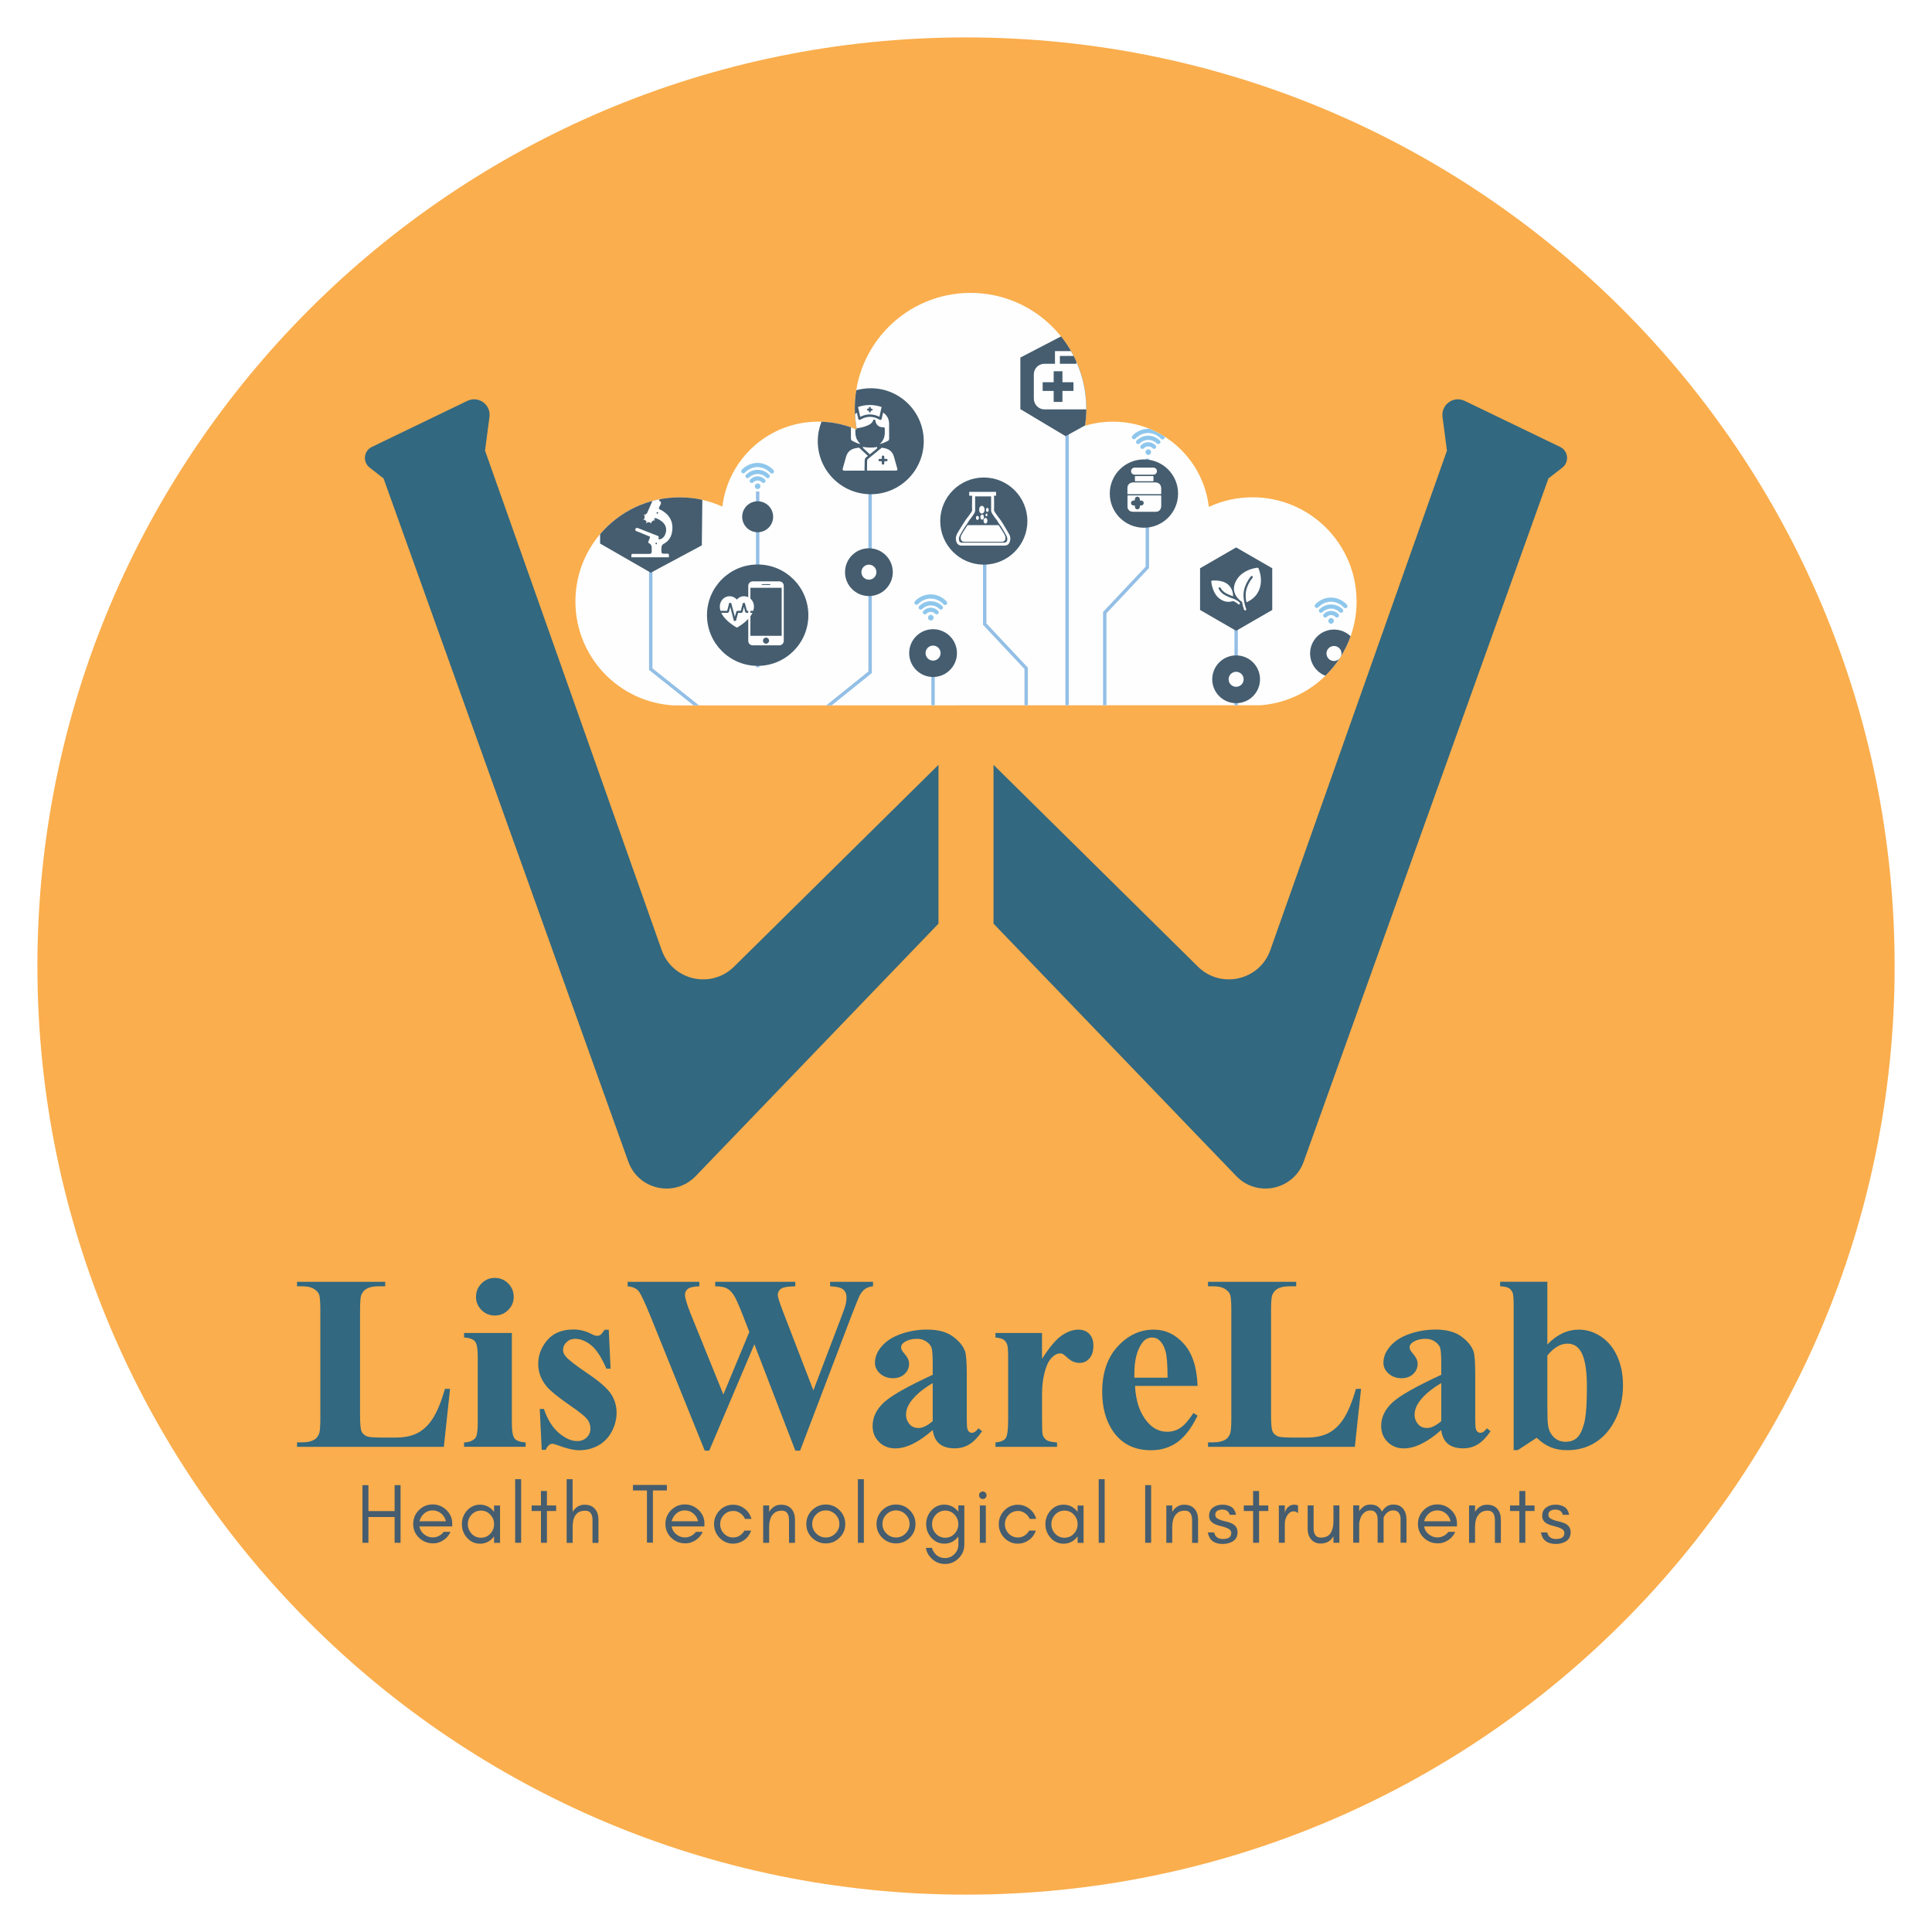 <?xml version="1.0" encoding="UTF-8"?>
<!DOCTYPE svg PUBLIC "-//W3C//DTD SVG 1.1//EN" "http://www.w3.org/Graphics/SVG/1.1/DTD/svg11.dtd">
<!-- Creator: CorelDRAW 2020 (64-Bit) -->
<svg xmlns="http://www.w3.org/2000/svg" xml:space="preserve" width="43.349mm" height="43.349mm" version="1.1" style="shape-rendering:geometricPrecision; text-rendering:geometricPrecision; image-rendering:optimizeQuality; fill-rule:evenodd; clip-rule:evenodd"
viewBox="0 0 385.75 385.75"
 xmlns:xlink="http://www.w3.org/1999/xlink"
 xmlns:xodm="http://www.corel.com/coreldraw/odm/2003">
 <defs>
  <style type="text/css">
   <![CDATA[
    .str0 {stroke:#93BFE6;stroke-width:6.28;stroke-miterlimit:10}
    .str1 {stroke:#93BFE6;stroke-width:0.68;stroke-miterlimit:10}
    .fil3 {fill:none;fill-rule:nonzero}
    .fil5 {fill:#FEFEFE}
    .fil0 {fill:white}
    .fil1 {fill:#FEFEFE;fill-rule:nonzero}
    .fil6 {fill:#FAAE4D;fill-rule:nonzero}
    .fil4 {fill:#8FC7EC;fill-rule:nonzero}
    .fil8 {fill:#455D6F;fill-rule:nonzero}
    .fil7 {fill:#326880;fill-rule:nonzero}
    .fil2 {fill:#3051A0;fill-rule:nonzero}
   ]]>
  </style>
    <clipPath id="id0" style="clip-rule:nonzero">
     <path d="M270.86 120.08c0,-11.48 -9.31,-20.79 -20.78,-20.79 -3.11,0 -6.06,0.69 -8.72,1.92 -1.12,-9.59 -9.26,-17.02 -19.15,-17.02 -1.94,0 -3.81,0.29 -5.57,0.82 0.17,-1.12 0.25,-2.26 0.25,-3.42 0,-12.76 -10.35,-23.11 -23.11,-23.11 -12.76,0 -23.11,10.35 -23.11,23.11 0,1.44 0.14,2.84 0.39,4.2 -2.36,-1.03 -4.95,-1.6 -7.69,-1.6 -9.86,0 -17.99,7.4 -19.14,16.96 -2.61,-1.18 -5.51,-1.85 -8.56,-1.85 -11.48,0 -20.78,9.31 -20.78,20.79 0,11.12 8.73,20.19 19.7,20.76l117.14 -0.04c10.7,-0.84 19.13,-9.79 19.13,-20.71z"/>
    </clipPath>
 </defs>
 <g id="Capa_x0020_1">
  <rect class="fil0" x="0" y="-0" width="385.75" height="385.75"/>
  <g id="_1983916888784">
   <path class="fil1" d="M288.54 101.57c0,-14.4 -11.67,-26.07 -26.07,-26.07 -3.91,0 -7.61,0.86 -10.93,2.4 -1.4,-12.02 -11.62,-21.35 -24.02,-21.35 -2.43,0 -4.78,0.36 -6.99,1.03 0.21,-1.4 0.32,-2.84 0.32,-4.3 0,-16.01 -12.98,-28.99 -28.99,-28.99 -16.01,0 -28.99,12.98 -28.99,28.99 0,1.8 0.17,3.56 0.49,5.27 -2.95,-1.28 -6.21,-2 -9.64,-2 -12.37,0 -22.56,9.29 -24.01,21.27 -3.28,-1.48 -6.91,-2.32 -10.74,-2.32 -14.4,0 -26.07,11.67 -26.07,26.07 0,13.94 10.95,25.33 24.72,26.04l146.93 -0.06c13.43,-1.06 24,-12.28 24,-25.98z"/>
   <path class="fil2" d="M64.58 275.66c0,-1.39 0.47,-2.49 1.42,-3.29 0.95,-0.8 2.17,-1.19 3.67,-1.19 1.5,0 2.72,0.4 3.67,1.19 0.95,0.8 1.42,1.89 1.42,3.29 0,1.35 -0.47,2.43 -1.42,3.22 -0.95,0.8 -2.17,1.19 -3.67,1.19 -1.5,0 -2.72,-0.4 -3.67,-1.19 -0.95,-0.8 -1.42,-1.87 -1.42,-3.22zm13.46 39.66l-16.51 0 0 -2.27c0.6,-0.32 1.22,-0.59 1.85,-0.81 0.64,-0.22 1.34,-0.43 2.09,-0.63l0 -21.97 -3.95 -0.48 0 -2.27c0.6,-0.24 1.35,-0.48 2.24,-0.72 0.9,-0.24 1.84,-0.45 2.84,-0.63 1,-0.18 1.97,-0.34 2.93,-0.48 0.96,-0.14 1.79,-0.25 2.51,-0.33l2.04 0 0 26.87c0.8,0.2 1.52,0.41 2.15,0.63 0.64,0.22 1.24,0.49 1.79,0.81l0 2.27z"/>
   <path class="fil2" d="M96.77 308.8c0,-1.03 -0.37,-1.93 -1.11,-2.69 -0.74,-0.76 -1.66,-1.45 -2.75,-2.09 -1.1,-0.64 -2.29,-1.27 -3.59,-1.91 -1.3,-0.64 -2.49,-1.38 -3.59,-2.24 -1.1,-0.86 -2.01,-1.86 -2.75,-3.02 -0.74,-1.16 -1.11,-2.57 -1.11,-4.24 0,-1.2 0.28,-2.28 0.84,-3.26 0.56,-0.98 1.32,-1.8 2.27,-2.48 0.96,-0.68 2.1,-1.2 3.44,-1.58 1.34,-0.38 2.78,-0.57 4.34,-0.57 2.15,0 4.16,0.17 6.01,0.51 1.86,0.34 3.48,0.81 4.88,1.4 -0.16,1.27 -0.48,2.64 -0.96,4.09 -0.48,1.45 -0.94,2.78 -1.38,3.97l-2.03 0 -2.51 -6.09c-0.48,-0.2 -0.98,-0.33 -1.5,-0.39 -0.52,-0.06 -1.1,-0.09 -1.74,-0.09 -1.2,0 -2.1,0.35 -2.72,1.04 -0.62,0.7 -0.93,1.48 -0.93,2.36 0,1 0.37,1.86 1.11,2.6 0.74,0.74 1.66,1.42 2.75,2.06 1.1,0.64 2.29,1.27 3.59,1.91 1.3,0.64 2.49,1.37 3.59,2.18 1.1,0.82 2.01,1.78 2.75,2.9 0.74,1.11 1.11,2.45 1.11,4 0,2.75 -1.12,4.91 -3.35,6.48 -2.23,1.57 -5.23,2.36 -8.98,2.36 -1.91,0 -3.89,-0.2 -5.92,-0.6 -2.04,-0.4 -3.79,-0.96 -5.27,-1.67 0.08,-1.43 0.42,-2.89 1.02,-4.36 0.6,-1.47 1.24,-2.79 1.91,-3.94l2.03 0 2.93 6.51c0.44,0.32 0.93,0.51 1.47,0.57 0.54,0.06 1.05,0.09 1.53,0.09 1.16,0 2.21,-0.34 3.17,-1.02 0.96,-0.68 1.44,-1.61 1.44,-2.81z"/>
   <path class="fil2" d="M158.35 277.51c-1.6,-0.24 -3.27,-0.82 -5.03,-1.73l0 -2.27 15.08 0 0 2.27c-0.68,0.44 -1.4,0.8 -2.15,1.08 -0.76,0.28 -1.5,0.5 -2.21,0.66l-10.59 37.8 -6.22 0.72 -9.28 -28.91 -9.04 28.19 -6.28 0.72 -11.67 -38.52c-0.84,-0.16 -1.62,-0.39 -2.33,-0.69 -0.72,-0.3 -1.4,-0.65 -2.04,-1.05l0 -2.27 19.39 0 0 2.27c-0.68,0.36 -1.45,0.69 -2.3,0.99 -0.86,0.3 -1.75,0.55 -2.66,0.75l5.57 21.08 1.26 7.76 0.12 0 2.09 -8.06 7.96 -24.79 3.53 0 8.5 24.49 2.03 7.76 0.12 0 1.38 -7.88 4.79 -20.37z"/>
   <path class="fil2" d="M178.87 311.25c0.84,0 1.56,-0.16 2.16,-0.48 0.6,-0.32 1.11,-0.7 1.53,-1.14 0.42,-0.44 0.74,-0.92 0.96,-1.43 0.22,-0.52 0.39,-0.98 0.51,-1.37l0 -5.97c-1.87,0.04 -3.41,0.16 -4.61,0.36 -1.2,0.2 -2.13,0.53 -2.81,0.99 -0.68,0.46 -1.15,1.04 -1.41,1.73 -0.26,0.7 -0.39,1.54 -0.39,2.54 0,1.51 0.36,2.69 1.08,3.52 0.72,0.84 1.71,1.25 2.99,1.25zm13.46 -4.6c0,0.88 0.01,1.63 0.03,2.27 0.02,0.64 0.07,1.31 0.15,2.03l4.13 0.6 0 2.09c-0.48,0.24 -1.13,0.48 -1.95,0.72 -0.82,0.24 -1.67,0.47 -2.57,0.69 -0.9,0.22 -1.79,0.4 -2.66,0.54 -0.88,0.14 -1.66,0.25 -2.33,0.33l-2.03 0c-0.4,-0.92 -0.64,-1.83 -0.72,-2.75 -0.08,-0.92 -0.14,-2.03 -0.18,-3.34l-0.3 0c-0.2,0.8 -0.54,1.56 -1.02,2.3 -0.48,0.74 -1.09,1.39 -1.83,1.97 -0.74,0.58 -1.61,1.05 -2.6,1.4 -1,0.36 -2.12,0.54 -3.35,0.54 -1.32,0 -2.53,-0.2 -3.65,-0.6 -1.12,-0.4 -2.09,-0.96 -2.93,-1.67 -0.84,-0.72 -1.5,-1.58 -1.97,-2.6 -0.48,-1.02 -0.72,-2.16 -0.72,-3.43 0,-1.79 0.34,-3.26 1.02,-4.42 0.68,-1.15 1.75,-2.1 3.2,-2.84 1.46,-0.74 3.33,-1.28 5.62,-1.64 2.29,-0.36 5.08,-0.62 8.35,-0.78 0.32,-3.42 0.18,-5.93 -0.42,-7.53 -0.6,-1.59 -1.9,-2.39 -3.89,-2.39 -1.24,0 -2.37,0.2 -3.41,0.6l-2.81 7.17 -2.63 0c-0.32,-0.48 -0.63,-1.02 -0.93,-1.64 -0.3,-0.62 -0.58,-1.27 -0.84,-1.97 -0.26,-0.7 -0.48,-1.4 -0.66,-2.12 -0.18,-0.72 -0.31,-1.41 -0.39,-2.09 1.52,-1.03 3.47,-1.85 5.86,-2.45 2.39,-0.6 4.93,-0.9 7.6,-0.9 2.27,0 4.13,0.25 5.57,0.75 1.44,0.5 2.56,1.18 3.38,2.03 0.82,0.86 1.39,1.86 1.7,3.02 0.32,1.16 0.48,2.39 0.48,3.7 0,2.39 -0.05,4.55 -0.15,6.48 -0.1,1.93 -0.15,3.91 -0.15,5.94z"/>
   <path class="fil2" d="M214.89 292.32c-0.48,0.24 -1.04,0.64 -1.67,1.2 -0.64,0.56 -1.22,1.48 -1.74,2.76l0 15.33c0.8,0.08 1.59,0.23 2.39,0.45 0.8,0.22 1.59,0.55 2.39,0.99l0 2.27 -17.35 0 0 -2.27c0.72,-0.4 1.4,-0.7 2.03,-0.9 0.64,-0.2 1.28,-0.38 1.91,-0.54l0 -21.97 -3.95 -0.48 0 -2.27c0.64,-0.28 1.43,-0.54 2.36,-0.78 0.94,-0.24 1.9,-0.45 2.9,-0.63 1,-0.18 1.96,-0.33 2.9,-0.45 0.94,-0.12 1.72,-0.22 2.36,-0.3l2.04 0 0 7.94 0.24 0c0.32,-0.88 0.79,-1.79 1.41,-2.75 0.62,-0.96 1.35,-1.83 2.18,-2.63 0.84,-0.8 1.75,-1.43 2.75,-1.91 1,-0.48 2.03,-0.69 3.11,-0.66 0.44,0.56 0.82,1.34 1.14,2.36 0.32,1.01 0.58,1.98 0.78,2.9l0 2.33 -8.2 0z"/>
   <path class="fil2" d="M240.05 288.14c-0.79,0 -1.5,0.14 -2.11,0.42 -0.61,0.28 -1.15,0.79 -1.61,1.52 -0.46,0.74 -0.82,1.73 -1.1,2.99 -0.28,1.25 -0.48,2.84 -0.6,4.75l9.57 0c0.28,-3.11 0.1,-5.49 -0.53,-7.17 -0.63,-1.67 -1.84,-2.51 -3.63,-2.51zm12.36 22.16c-0.32,0.68 -0.83,1.37 -1.53,2.06 -0.7,0.7 -1.56,1.31 -2.57,1.85 -1.02,0.54 -2.19,0.98 -3.53,1.31 -1.34,0.34 -2.78,0.51 -4.34,0.51 -2.47,0 -4.67,-0.37 -6.58,-1.11 -1.91,-0.74 -3.51,-1.79 -4.79,-3.17 -1.28,-1.37 -2.24,-3.02 -2.9,-4.93 -0.66,-1.91 -0.99,-4.06 -0.99,-6.45 0,-5.1 1.34,-8.98 4.01,-11.65 2.67,-2.67 6.38,-4 11.13,-4 2.03,0 3.94,0.28 5.71,0.84 1.77,0.56 3.25,1.47 4.43,2.75 1.18,1.28 1.99,2.95 2.45,5.02 0.46,2.07 0.43,4.6 -0.09,7.58l-18.37 0c0.04,3.15 0.85,5.65 2.42,7.53 1.58,1.87 3.9,2.81 6.97,2.81 1.32,0 2.68,-0.2 4.1,-0.6 1.42,-0.4 2.52,-0.91 3.32,-1.55l1.14 1.19z"/>
   <path class="fil2" d="M256.66 273.51l19.63 0 0 2.27c-0.84,0.44 -1.77,0.81 -2.78,1.11 -1.02,0.3 -2,0.51 -2.96,0.63l0 33.92 11.55 0 4.01 -10.69 2.45 0c0.16,0.92 0.31,1.99 0.45,3.23 0.14,1.23 0.25,2.53 0.33,3.88 0.08,1.35 0.14,2.69 0.18,4 0.04,1.31 0.04,2.47 0,3.46l-32.85 0 0 -2.27c0.92,-0.48 1.78,-0.86 2.6,-1.13 0.82,-0.28 1.59,-0.48 2.3,-0.6l0 -33.8c-1.96,-0.32 -3.59,-0.9 -4.91,-1.73l0 -2.27z"/>
   <path class="fil2" d="M305.01 311.25c0.84,0 1.56,-0.16 2.15,-0.48 0.6,-0.32 1.11,-0.7 1.53,-1.14 0.42,-0.44 0.74,-0.92 0.96,-1.43 0.22,-0.52 0.39,-0.98 0.51,-1.37l0 -5.97c-1.88,0.04 -3.41,0.16 -4.61,0.36 -1.2,0.2 -2.13,0.53 -2.81,0.99 -0.68,0.46 -1.15,1.04 -1.41,1.73 -0.26,0.7 -0.39,1.54 -0.39,2.54 0,1.51 0.36,2.69 1.08,3.52 0.72,0.84 1.72,1.25 2.99,1.25zm13.46 -4.6c0,0.88 0.01,1.63 0.03,2.27 0.02,0.64 0.07,1.31 0.15,2.03l4.13 0.6 0 2.09c-0.48,0.24 -1.13,0.48 -1.94,0.72 -0.82,0.24 -1.68,0.47 -2.57,0.69 -0.9,0.22 -1.79,0.4 -2.66,0.54 -0.88,0.14 -1.66,0.25 -2.33,0.33l-2.04 0c-0.4,-0.92 -0.64,-1.83 -0.72,-2.75 -0.08,-0.92 -0.14,-2.03 -0.18,-3.34l-0.3 0c-0.2,0.8 -0.54,1.56 -1.02,2.3 -0.48,0.74 -1.09,1.39 -1.82,1.97 -0.74,0.58 -1.61,1.05 -2.6,1.4 -1,0.36 -2.12,0.54 -3.35,0.54 -1.32,0 -2.53,-0.2 -3.65,-0.6 -1.12,-0.4 -2.09,-0.96 -2.93,-1.67 -0.84,-0.72 -1.5,-1.58 -1.98,-2.6 -0.48,-1.02 -0.72,-2.16 -0.72,-3.43 0,-1.79 0.34,-3.26 1.02,-4.42 0.68,-1.15 1.75,-2.1 3.2,-2.84 1.46,-0.74 3.33,-1.28 5.62,-1.64 2.29,-0.36 5.08,-0.62 8.35,-0.78 0.32,-3.42 0.18,-5.93 -0.42,-7.53 -0.6,-1.59 -1.9,-2.39 -3.89,-2.39 -1.24,0 -2.37,0.2 -3.41,0.6l-2.81 7.17 -2.63 0c-0.32,-0.48 -0.63,-1.02 -0.93,-1.64 -0.3,-0.62 -0.58,-1.27 -0.84,-1.97 -0.26,-0.7 -0.48,-1.4 -0.66,-2.12 -0.18,-0.72 -0.31,-1.41 -0.39,-2.09 1.52,-1.03 3.47,-1.85 5.86,-2.45 2.39,-0.6 4.93,-0.9 7.6,-0.9 2.27,0 4.13,0.25 5.57,0.75 1.44,0.5 2.56,1.18 3.38,2.03 0.82,0.86 1.39,1.86 1.7,3.02 0.32,1.16 0.48,2.39 0.48,3.7 0,2.39 -0.05,4.55 -0.15,6.48 -0.1,1.93 -0.15,3.91 -0.15,5.94z"/>
   <path class="fil2" d="M214.52 35.2l-10.18 5.3 0 12.93 11.32 6.77 4.87 -2.7c0.2,-1.38 0.31,-2.79 0.31,-4.22l0 0c0,-6.84 -2.37,-13.12 -6.33,-18.08z"/>
   <polygon class="fil2" points="266.68,103.7 266.68,93.26 257.64,88.04 248.6,93.26 248.6,103.7 257.64,108.92 "/>
   <line class="fil3 str0" x1="216.04" y1="58.73" x2="216.04" y2= "127.57" />
   <polyline class="fil3 str0" points="225.47,127.56 225.47,104.38 236.13,93.03 236.13,65.83 "/>
   <polyline class="fil3 str0" points="195.4,90.98 195.4,107.25 205.79,118.32 205.79,127.57 "/>
   <polyline class="fil3 str0" points="166.7,74.04 166.7,118.04 154.5,127.59 "/>
   <line class="fil3 str0" x1="138.55" y1="74.04" x2="138.55" y2= "118.04" />
   <polyline class="fil3 str0" points="111.76,93.31 111.76,117.5 125,127.6 "/>
   <path class="fil4" d="M181.88 100.82c-0.98,0.02 -1.85,0.33 -2.62,0.92 -0.19,0.15 -0.37,0.31 -0.54,0.48 -0.22,0.22 -0.54,0.24 -0.76,0.04 -0.21,-0.2 -0.22,-0.53 -0.01,-0.76 0.37,-0.4 0.8,-0.72 1.26,-1 0.57,-0.33 1.17,-0.55 1.82,-0.66 1.07,-0.17 2.1,-0.03 3.09,0.43 0.65,0.31 1.23,0.72 1.72,1.25 0.21,0.22 0.24,0.49 0.07,0.71 -0.2,0.27 -0.59,0.28 -0.81,0.03 -0.71,-0.76 -1.57,-1.24 -2.6,-1.4 -0.21,-0.03 -0.42,-0.04 -0.62,-0.06z"/>
   <path class="fil4" d="M181.86 101.51c1.07,0.02 1.97,0.36 2.75,1.02 0.07,0.06 0.14,0.13 0.21,0.2 0.2,0.21 0.19,0.53 -0.02,0.73 -0.2,0.2 -0.53,0.2 -0.73,0 -0.45,-0.44 -0.99,-0.73 -1.61,-0.85 -0.73,-0.14 -1.42,-0.01 -2.07,0.35 -0.24,0.14 -0.46,0.3 -0.66,0.5 -0.2,0.2 -0.53,0.19 -0.73,0 -0.21,-0.2 -0.22,-0.53 -0.02,-0.74 0.27,-0.28 0.59,-0.51 0.93,-0.7 0.47,-0.26 0.98,-0.43 1.52,-0.49 0.15,-0.02 0.31,-0.02 0.42,-0.03z"/>
   <path class="fil4" d="M181.84 103.14c0.79,0.02 1.4,0.28 1.91,0.79 0.21,0.21 0.2,0.54 -0,0.74 -0.21,0.21 -0.53,0.2 -0.75,-0.01 -0.34,-0.34 -0.75,-0.5 -1.23,-0.46 -0.37,0.03 -0.69,0.2 -0.95,0.46 -0.15,0.15 -0.33,0.19 -0.53,0.14 -0.37,-0.11 -0.5,-0.57 -0.23,-0.85 0.38,-0.39 0.83,-0.64 1.37,-0.75 0.16,-0.03 0.32,-0.04 0.42,-0.05z"/>
   <path class="fil4" d="M181.91 104.92c0.4,0 0.7,0.31 0.7,0.71 -0,0.39 -0.32,0.7 -0.72,0.7 -0.38,-0 -0.69,-0.32 -0.69,-0.71 0,-0.39 0.32,-0.7 0.71,-0.7z"/>
   <path class="fil4" d="M138.5 69.17c-0.98,0.02 -1.85,0.33 -2.62,0.92 -0.19,0.15 -0.37,0.31 -0.54,0.48 -0.22,0.22 -0.54,0.24 -0.76,0.04 -0.21,-0.2 -0.22,-0.53 -0.01,-0.76 0.37,-0.4 0.8,-0.73 1.26,-1 0.57,-0.33 1.17,-0.55 1.82,-0.65 1.07,-0.17 2.1,-0.03 3.09,0.43 0.65,0.3 1.23,0.72 1.72,1.25 0.21,0.22 0.24,0.49 0.07,0.71 -0.2,0.27 -0.59,0.28 -0.81,0.03 -0.71,-0.76 -1.57,-1.24 -2.6,-1.4 -0.21,-0.03 -0.42,-0.04 -0.62,-0.06z"/>
   <path class="fil4" d="M138.48 69.86c1.07,0.01 1.97,0.36 2.75,1.02 0.07,0.06 0.14,0.13 0.21,0.19 0.2,0.21 0.19,0.53 -0.02,0.73 -0.2,0.2 -0.53,0.2 -0.73,0 -0.45,-0.44 -0.99,-0.73 -1.61,-0.85 -0.73,-0.14 -1.42,-0.01 -2.07,0.35 -0.24,0.14 -0.46,0.3 -0.66,0.5 -0.2,0.2 -0.53,0.2 -0.73,0 -0.21,-0.2 -0.22,-0.53 -0.02,-0.74 0.27,-0.28 0.59,-0.51 0.93,-0.7 0.47,-0.26 0.98,-0.43 1.52,-0.49 0.15,-0.02 0.31,-0.02 0.42,-0.03z"/>
   <path class="fil4" d="M138.46 71.49c0.79,0.02 1.4,0.28 1.91,0.79 0.21,0.21 0.2,0.54 -0,0.74 -0.21,0.21 -0.53,0.2 -0.75,-0.01 -0.34,-0.34 -0.75,-0.5 -1.23,-0.46 -0.37,0.03 -0.69,0.2 -0.95,0.46 -0.15,0.15 -0.33,0.19 -0.53,0.14 -0.37,-0.11 -0.5,-0.57 -0.23,-0.85 0.38,-0.39 0.83,-0.64 1.37,-0.75 0.16,-0.03 0.32,-0.04 0.42,-0.05z"/>
   <path class="fil4" d="M138.53 73.27c0.4,0 0.7,0.32 0.7,0.71 -0,0.39 -0.32,0.7 -0.72,0.7 -0.38,-0 -0.69,-0.32 -0.69,-0.71 0,-0.39 0.32,-0.7 0.71,-0.7z"/>
   <path class="fil4" d="M282.13 101.62c-0.98,0.02 -1.85,0.33 -2.62,0.92 -0.19,0.15 -0.37,0.31 -0.54,0.49 -0.22,0.22 -0.54,0.24 -0.76,0.04 -0.21,-0.2 -0.22,-0.53 -0.01,-0.76 0.37,-0.4 0.8,-0.73 1.26,-1 0.57,-0.33 1.17,-0.55 1.82,-0.65 1.07,-0.17 2.1,-0.03 3.09,0.43 0.65,0.31 1.23,0.72 1.72,1.25 0.21,0.22 0.24,0.49 0.07,0.71 -0.2,0.27 -0.59,0.28 -0.81,0.03 -0.71,-0.76 -1.57,-1.24 -2.6,-1.4 -0.21,-0.03 -0.42,-0.04 -0.62,-0.06z"/>
   <path class="fil4" d="M282.11 102.32c1.07,0.01 1.97,0.36 2.75,1.02 0.07,0.06 0.14,0.13 0.21,0.19 0.2,0.21 0.19,0.53 -0.02,0.73 -0.2,0.2 -0.53,0.2 -0.73,0 -0.45,-0.44 -0.99,-0.73 -1.61,-0.85 -0.73,-0.14 -1.42,-0.01 -2.07,0.35 -0.24,0.14 -0.46,0.3 -0.66,0.5 -0.2,0.2 -0.53,0.19 -0.73,0 -0.21,-0.2 -0.22,-0.53 -0.02,-0.74 0.27,-0.28 0.59,-0.51 0.93,-0.7 0.47,-0.26 0.98,-0.43 1.52,-0.49 0.15,-0.02 0.31,-0.02 0.42,-0.03z"/>
   <path class="fil4" d="M282.09 103.94c0.79,0.02 1.4,0.28 1.91,0.79 0.21,0.21 0.2,0.54 -0,0.74 -0.21,0.21 -0.53,0.2 -0.75,-0.01 -0.34,-0.34 -0.75,-0.5 -1.23,-0.46 -0.37,0.03 -0.69,0.2 -0.95,0.46 -0.15,0.15 -0.33,0.19 -0.53,0.14 -0.37,-0.11 -0.5,-0.57 -0.23,-0.85 0.38,-0.39 0.83,-0.64 1.37,-0.75 0.16,-0.03 0.32,-0.04 0.42,-0.05z"/>
   <path class="fil4" d="M282.16 105.73c0.4,0 0.7,0.32 0.7,0.71 -0,0.39 -0.32,0.7 -0.72,0.7 -0.38,-0 -0.69,-0.32 -0.69,-0.71 0,-0.39 0.32,-0.7 0.71,-0.7z"/>
   <path class="fil4" d="M236.34 59.37c-0.98,0.02 -1.85,0.33 -2.62,0.92 -0.19,0.15 -0.37,0.31 -0.54,0.48 -0.22,0.22 -0.54,0.24 -0.76,0.04 -0.21,-0.2 -0.22,-0.53 -0.01,-0.76 0.37,-0.4 0.8,-0.73 1.26,-1 0.57,-0.33 1.17,-0.55 1.82,-0.65 0.41,-0.06 0.81,-0.08 1.2,-0.06 1.31,0.54 2.56,1.19 3.74,1.94 0.08,0.17 0.06,0.36 -0.06,0.52 -0.2,0.27 -0.59,0.28 -0.81,0.03 -0.71,-0.76 -1.57,-1.24 -2.6,-1.4 -0.21,-0.03 -0.42,-0.04 -0.62,-0.06z"/>
   <path class="fil4" d="M236.32 60.06c1.07,0.01 1.97,0.36 2.75,1.02 0.07,0.06 0.14,0.13 0.21,0.19 0.2,0.21 0.19,0.53 -0.02,0.73 -0.2,0.2 -0.53,0.2 -0.73,0 -0.45,-0.44 -0.99,-0.73 -1.61,-0.85 -0.73,-0.14 -1.42,-0.01 -2.07,0.35 -0.24,0.14 -0.46,0.3 -0.66,0.5 -0.2,0.2 -0.53,0.2 -0.73,0 -0.21,-0.2 -0.22,-0.53 -0.02,-0.73 0.27,-0.28 0.59,-0.51 0.93,-0.7 0.47,-0.26 0.98,-0.43 1.52,-0.49 0.15,-0.02 0.31,-0.02 0.42,-0.03z"/>
   <path class="fil4" d="M236.3 61.69c0.79,0.02 1.4,0.28 1.91,0.79 0.21,0.21 0.2,0.54 -0,0.74 -0.21,0.21 -0.53,0.2 -0.75,-0.01 -0.34,-0.34 -0.75,-0.5 -1.23,-0.46 -0.37,0.03 -0.69,0.2 -0.95,0.46 -0.15,0.15 -0.33,0.19 -0.53,0.14 -0.37,-0.11 -0.5,-0.57 -0.23,-0.85 0.38,-0.39 0.83,-0.64 1.37,-0.75 0.16,-0.03 0.32,-0.04 0.42,-0.05z"/>
   <path class="fil4" d="M236.37 63.47c0.4,0 0.7,0.31 0.7,0.71 -0,0.39 -0.32,0.7 -0.72,0.7 -0.38,-0 -0.69,-0.32 -0.69,-0.71 0,-0.39 0.32,-0.7 0.71,-0.7z"/>
   <line class="fil3 str0" x1="182.15" y1="118.2" x2="182.15" y2= "127.58" />
   <path class="fil1" d="M257.9 100.84c-0.13,-0.58 -0.2,-1.16 -0.2,-1.74 0,-0.45 0.05,-0.89 0.16,-1.32 0.12,-0.51 0.31,-1 0.54,-1.47 0.18,-0.37 0.38,-0.73 0.62,-1.06 0.13,-0.19 0.27,-0.38 0.41,-0.56 0.09,-0.12 0.08,-0.28 -0.04,-0.38 -0.1,-0.09 -0.26,-0.09 -0.36,0.02 -0.13,0.14 -0.25,0.3 -0.36,0.46 -0.11,0.15 -0.21,0.3 -0.3,0.46 -0.15,0.25 -0.3,0.5 -0.43,0.77 -0.39,0.79 -0.68,1.61 -0.75,2.49 -0.05,0.64 -0.01,1.27 0.1,1.89 0.1,0.55 0.19,1.09 0.37,1.62 0.05,0.16 0.11,0.32 0.17,0.47 0.06,0.16 -0,0.31 -0.15,0.37 -0.14,0.06 -0.29,-0.01 -0.36,-0.16 -0.02,-0.05 -0.04,-0.09 -0.06,-0.14 -0.21,-0.57 -0.37,-1.15 -0.45,-1.76 -0,-0.03 -0.02,-0.07 -0.05,-0.09 -0.3,-0.19 -0.58,-0.42 -0.83,-0.68 -0.5,-0.51 -0.88,-1.1 -1.06,-1.8 -0.12,-0.49 -0.14,-0.98 -0.04,-1.48 0.12,-0.6 0.36,-1.14 0.68,-1.66 0.34,-0.54 0.77,-1.01 1.28,-1.41 0.51,-0.4 1.08,-0.72 1.68,-0.96 0.68,-0.28 1.39,-0.46 2.12,-0.55 0.19,-0.02 0.28,0.04 0.35,0.22 0.2,0.51 0.35,1.03 0.45,1.57 0.12,0.65 0.16,1.3 0.11,1.95 -0.05,0.62 -0.19,1.23 -0.43,1.81 -0.23,0.57 -0.55,1.09 -0.96,1.55 -0.35,0.4 -0.75,0.74 -1.2,1.02 -0.23,0.15 -0.48,0.28 -0.72,0.41 -0.09,0.05 -0.19,0.07 -0.29,0.11z"/>
   <path class="fil1" d="M254.57 99.35c-0.22,-0.08 -0.44,-0.16 -0.65,-0.25 -0.33,-0.14 -0.67,-0.28 -0.99,-0.44 -0.54,-0.27 -0.99,-0.65 -1.32,-1.16 -0.05,-0.08 -0.1,-0.17 -0.15,-0.25 -0.08,-0.14 -0.23,-0.19 -0.36,-0.12 -0.13,0.07 -0.19,0.22 -0.12,0.37 0.09,0.17 0.19,0.33 0.3,0.49 0.33,0.45 0.75,0.79 1.23,1.07 0.5,0.29 1.03,0.49 1.56,0.7 0.36,0.13 0.73,0.23 1.06,0.41 0.27,0.15 0.54,0.29 0.77,0.48 0.11,0.09 0.21,0.19 0.31,0.29 0.11,0.11 0.1,0.29 -0.01,0.39 -0.12,0.11 -0.29,0.1 -0.4,-0.02 -0.18,-0.19 -0.38,-0.35 -0.61,-0.48 -0.18,-0.1 -0.37,-0.19 -0.55,-0.28 -0.03,-0.01 -0.08,-0.02 -0.11,-0.01 -0.54,0.18 -1.08,0.24 -1.64,0.15 -0.44,-0.07 -0.86,-0.22 -1.24,-0.45 -0.33,-0.19 -0.63,-0.42 -0.9,-0.69 -0.38,-0.38 -0.67,-0.82 -0.9,-1.3 -0.38,-0.77 -0.6,-1.58 -0.72,-2.42 -0.01,-0.05 -0.01,-0.1 -0.01,-0.14 -0.01,-0.16 0.1,-0.29 0.26,-0.29 0.24,-0.01 0.48,-0.02 0.72,-0.01 0.52,0.01 1.02,0.07 1.52,0.19 0.43,0.1 0.83,0.25 1.21,0.48 0.54,0.33 0.96,0.78 1.26,1.33 0.26,0.48 0.42,1 0.46,1.54 0.01,0.15 0.01,0.3 0.01,0.45z"/>
   <path class="fil2" d="M172.39 94.24c0,3.3 -2.68,5.98 -5.98,5.98 -3.3,0 -5.98,-2.68 -5.98,-5.98 0,-3.3 2.68,-5.98 5.98,-5.98 3.3,0 5.98,2.68 5.98,5.98z"/>
   <path class="fil2" d="M188.45 114.5c0,3.3 -2.68,5.98 -5.98,5.98 -3.3,0 -5.98,-2.68 -5.98,-5.98 0,-3.3 2.68,-5.98 5.98,-5.98 3.3,0 5.98,2.68 5.98,5.98z"/>
   <path class="fil2" d="M263.48 121.08c0,3.3 -2.68,5.98 -5.98,5.98 -3.3,0 -5.98,-2.68 -5.98,-5.98 0,-3.3 2.68,-5.98 5.98,-5.98 3.3,0 5.98,2.68 5.98,5.98z"/>
   <path class="fil2" d="M280.73 120.17c-2.24,-0.86 -3.82,-3.04 -3.82,-5.58 0,-3.3 2.68,-5.98 5.98,-5.98 1.62,0 3.08,0.64 4.16,1.69 -1.34,3.77 -3.52,7.13 -6.31,9.87z"/>
   <path class="fil1" d="M168.29 94.24c0,1.04 -0.84,1.88 -1.88,1.88 -1.04,0 -1.88,-0.84 -1.88,-1.88 0,-1.04 0.84,-1.88 1.88,-1.88 1.04,0 1.88,0.84 1.88,1.88z"/>
   <path class="fil1" d="M184.36 114.5c0,1.04 -0.84,1.88 -1.88,1.88 -1.04,0 -1.88,-0.84 -1.88,-1.88 0,-1.04 0.84,-1.88 1.88,-1.88 1.04,0 1.88,0.84 1.88,1.88z"/>
   <path class="fil1" d="M259.39 121.08c0,1.04 -0.84,1.88 -1.88,1.88 -1.04,0 -1.88,-0.84 -1.88,-1.88 0,-1.04 0.84,-1.88 1.88,-1.88 1.04,0 1.88,0.84 1.88,1.88z"/>
   <path class="fil1" d="M284.76 114.59c0,0.26 -0.05,0.51 -0.15,0.74 -0.11,0.18 -0.22,0.35 -0.34,0.53 -0.34,0.38 -0.84,0.62 -1.4,0.62 -1.04,0 -1.88,-0.84 -1.88,-1.88 0,-1.04 0.84,-1.88 1.88,-1.88 1.04,0 1.88,0.84 1.88,1.88z"/>
   <path class="fil2" d="M206.09 81.44c0,6.03 -4.89,10.92 -10.92,10.92 -6.03,0 -10.92,-4.89 -10.92,-10.92 0,-6.03 4.89,-10.92 10.92,-10.92 6.03,0 10.92,4.89 10.92,10.92z"/>
   <path class="fil5" d="M195.74 78.65c0,-0.29 0.11,-0.51 0.34,-0.51 0.17,0 0.34,0.23 0.34,0.51 0,0.28 -0.17,0.51 -0.34,0.51 -0.23,0 -0.34,-0.23 -0.34,-0.51zm-1.03 0.91c-0.4,0 -0.69,-0.4 -0.69,-0.97 0,-0.57 0.29,-0.97 0.69,-0.97 0.34,0 0.68,0.4 0.68,0.97 0,0.57 -0.34,0.97 -0.68,0.97zm0.51 0.86c0,0.4 -0.17,0.69 -0.46,0.69 -0.23,0 -0.45,-0.29 -0.45,-0.69 0,-0.34 0.23,-0.63 0.45,-0.63 0.29,0 0.46,0.29 0.46,0.63zm0.86 0.97c0,0.91 -0.97,0.91 -0.97,0 0,-0.4 0.23,-0.74 0.51,-0.74 0.23,0 0.46,0.34 0.46,0.74zm-2.12 -0.74c0,0.28 -0.17,0.51 -0.4,0.51 -0.17,0 -0.35,-0.23 -0.35,-0.51 0,-0.29 0.17,-0.51 0.35,-0.51 0.22,0 0.4,0.23 0.4,0.51zm6.46 4.28c-0.23,-0.4 -0.69,-1.2 -1.2,-1.94 -0.11,-0.17 -0.23,-0.34 -0.34,-0.51l-7.77 0c-0.11,0.17 -0.23,0.34 -0.34,0.51 -0.52,0.74 -0.97,1.54 -1.2,1.94l-0.05 0.06c-0.17,0.4 -0.17,0.91 0,1.26 0.17,0.29 0.4,0.4 0.74,0.4l9.48 0c0.28,0 0.57,-0.11 0.74,-0.4 0.17,-0.34 0.17,-0.86 -0.05,-1.26l0 -0.06zm0.51 1.6c-0.17,0.23 -0.35,0.34 -0.57,0.34l-10.74 0c-0.23,0 -0.4,-0.11 -0.57,-0.34 -0.17,-0.35 -0.17,-0.91 0.06,-1.32l0.05 -0.17c0.35,-0.63 1.14,-2 2,-3.19 0.23,-0.46 0.51,-0.8 0.8,-1.14 0.69,-0.97 1.09,-1.48 1.03,-1.94l0 -3.48 4 0 0 3.48c-0.06,0.46 0.34,0.97 1.03,1.94 0.28,0.34 0.57,0.68 0.8,1.14 0.86,1.2 1.66,2.57 2,3.19l0.06 0.17c0.23,0.4 0.23,0.97 0.06,1.32zm0.63 -1.71l-0.12 -0.17c-0.34,-0.57 -1.14,-2.05 -1.94,-3.25 -0.29,-0.4 -0.57,-0.8 -0.86,-1.14 -0.4,-0.57 -0.91,-1.26 -0.91,-1.48 0.06,-0.86 0,-3.03 0,-3.65l0.51 0 0 -0.97 -6.74 0 0 0.97 0.74 0c0,0.63 -0.06,2.8 0,3.65 0,0.23 -0.51,0.91 -0.91,1.48 -0.29,0.34 -0.57,0.74 -0.86,1.14 -0.8,1.2 -1.66,2.68 -2,3.25l-0.05 0.17c-0.34,0.63 -0.34,1.48 0,2.11 0.23,0.46 0.69,0.69 1.2,0.69l10.74 0c0.52,0 0.97,-0.23 1.2,-0.69 0.34,-0.63 0.34,-1.48 0,-2.11zm-5.48 -4.91c0,0.23 -0.06,0.35 -0.23,0.35 -0.11,0 -0.23,-0.11 -0.23,-0.35 0,-0.17 0.12,-0.34 0.23,-0.34 0.17,0 0.23,0.17 0.23,0.34z"/>
   <path class="fil2" d="M180.15 61.45c0,7.33 -5.94,13.27 -13.27,13.27 -7.33,0 -13.27,-5.94 -13.27,-13.27 0,-1.73 0.33,-3.38 0.93,-4.89 3.13,0.1 6.11,0.81 8.83,1.99l0 0c-0.31,-1.71 -0.49,-3.47 -0.49,-5.27l0 0c0,-1.57 0.13,-3.1 0.36,-4.6 1.16,-0.33 2.38,-0.5 3.64,-0.5 7.33,0 13.27,5.94 13.27,13.27z"/>
   <path class="fil1" d="M169.63 66.47c0,0.18 -0,0.32 0,0.47 0,0.24 0.11,0.37 0.31,0.37 0.19,-0 0.31,-0.14 0.31,-0.37 0,-0.15 0,-0.3 0,-0.47 0.18,0 0.33,0 0.48,-0 0.21,-0 0.34,-0.11 0.35,-0.29 0.01,-0.19 -0.12,-0.31 -0.34,-0.32 -0.16,-0.01 -0.31,-0 -0.49,-0 0,-0.18 0.01,-0.34 -0,-0.5 -0.01,-0.22 -0.13,-0.35 -0.33,-0.34 -0.18,0.01 -0.29,0.13 -0.29,0.35 -0,0.16 -0,0.32 -0,0.49 -0.19,0 -0.36,-0.01 -0.53,0 -0.2,0.01 -0.32,0.14 -0.31,0.31 0.01,0.18 0.13,0.29 0.33,0.3 0.16,0 0.33,0 0.51,0zm-3.7 2.34c0,-0.22 -0,-0.42 0,-0.62 0.01,-0.61 0.02,-1.21 0.03,-1.82 0,-0.2 0.08,-0.36 0.24,-0.49 1.11,-0.9 2.21,-1.8 3.31,-2.71 0.1,-0.08 0.18,-0.1 0.3,-0.07 0.26,0.06 0.52,0.09 0.77,0.15 1.07,0.28 1.77,0.95 2.08,2.01 0.31,1.03 0.59,2.06 0.87,3.1 0.07,0.27 -0.06,0.45 -0.34,0.45 -2.39,0 -4.77,0 -7.16,0 -0.03,0 -0.06,-0 -0.11,-0.01z"/>
   <path class="fil1" d="M169.92 54.23c0.78,0.51 1.27,1.2 1.46,2.08 0.05,0.23 0.07,0.47 0.08,0.71 0.01,1.25 0,2.5 0.01,3.75 0,0.31 -0.12,0.51 -0.4,0.63 -0.61,0.25 -1.2,0.58 -1.86,0.71 -0.01,0 -0.02,0 -0.03,0 -0.02,-0.02 -0.03,-0.03 -0.05,-0.05 0.05,-0.03 0.12,-0.05 0.16,-0.09 0.7,-0.72 1.07,-1.58 1.09,-2.58 0.01,-0.36 0,-0.71 0,-1.07 -0,-0.3 -0.1,-0.4 -0.42,-0.39 -0.9,0.03 -1.64,-0.47 -1.87,-1.31 -0.03,-0.11 -0.04,-0.23 -0.06,-0.34 -0.03,-0.15 -0.11,-0.26 -0.28,-0.27 -0.15,-0.01 -0.27,0.05 -0.32,0.19 -0.16,0.6 -0.62,0.9 -1.13,1.16 -0.8,0.4 -1.66,0.61 -2.53,0.75 -0.15,0.02 -0.3,0.05 -0.45,0.07l-0.01 0c-0.2,-1.15 -0.33,-2.33 -0.39,-3.52 0.12,-0.11 0.25,-0.22 0.39,-0.33 0.02,-0.01 0.04,-0.02 0.08,-0.04 0.11,0.5 0.22,0.99 0.33,1.49 0.07,0.32 0.27,0.4 0.55,0.24 1.58,-0.93 3.17,-0.94 4.76,-0.01 0.29,0.17 0.5,0.09 0.57,-0.25 0.11,-0.5 0.22,-1 0.33,-1.53zm-6.89 4.18c-0.01,0.02 -0.01,0.05 -0.01,0.08 -0.03,0.86 -0.03,1.73 0.39,2.52 0.21,0.39 0.46,0.75 0.79,1.05 0.02,0.02 0.03,0.04 0.03,0.1 -0.31,-0.1 -0.62,-0.17 -0.92,-0.3 -0.35,-0.15 -0.69,-0.33 -1.04,-0.5 -0.24,-0.12 -0.36,-0.31 -0.36,-0.58 0,-0.93 -0.01,-1.87 -0,-2.8 0.38,0.14 0.76,0.28 1.13,0.44z"/>
   <path class="fil1" d="M166.14 65.13c-0.14,0.11 -0.27,0.22 -0.4,0.33 -0.23,0.19 -0.38,0.44 -0.38,0.74 -0.02,0.65 -0.03,1.31 -0.04,1.96 -0,0.21 0,0.41 0,0.65l-0.22 0c-1.62,0 -3.24,-0.01 -4.87,0.01 -0.32,0 -0.47,-0.22 -0.39,-0.51 0.3,-1.02 0.57,-2.04 0.87,-3.06 0.35,-1.17 1.15,-1.84 2.34,-2.05 0.25,-0.04 0.49,-0.09 0.74,-0.13 0.07,-0.01 0.16,0.01 0.21,0.05 0.7,0.65 1.39,1.3 2.08,1.95 0.02,0.02 0.03,0.04 0.05,0.06z"/>
   <path class="fil1" d="M166.64 64.73c-0.56,-0.53 -1.12,-1.04 -1.66,-1.57 -0.06,-0.06 -0.06,-0.17 -0.1,-0.29 1.22,0.19 2.39,0.28 3.56,0.01 0.09,0.24 0.07,0.32 -0.11,0.47 -0.5,0.41 -0.99,0.81 -1.49,1.22 -0.07,0.05 -0.13,0.11 -0.2,0.16z"/>
   <path class="fil2" d="M151.76 104.6c0,7.01 -5.68,12.69 -12.69,12.69 -7.01,0 -12.69,-5.68 -12.69,-12.69 0,-7.01 5.68,-12.69 12.69,-12.69 7.01,0 12.69,5.68 12.69,12.69z"/>
   <path class="fil2" d="M142.91 80.37c0,2.14 -1.74,3.88 -3.88,3.88 -2.14,0 -3.88,-1.74 -3.88,-3.88 0,-2.14 1.74,-3.88 3.88,-3.88 2.14,0 3.88,1.74 3.88,3.88z"/>
   <path class="fil1" d="M131.43 103.92l0 0 0.5 -1.98 0.5 0 0.91 3.46 0.37 -1.28 0.23 -0.2 0.88 0 0.54 -1.98 0.47 0 0.54 1.98 1.55 0c0.13,-0.34 0.2,-0.71 0.2,-1.08 0,-1.45 -1.11,-2.59 -2.5,-2.59 -0.71,0 -1.35,0.3 -1.78,0.84 -0.47,-0.54 -1.12,-0.84 -1.82,-0.84 -1.35,0 -2.46,1.14 -2.46,2.59 0,0.37 0.07,0.74 0.17,1.08l1.68 0zm4.78 0.5l1.55 0c-1.05,2.22 -3.91,3.7 -3.91,3.7 0,0 -2.87,-1.48 -3.91,-3.7l1.65 0 0.24 -0.17 0.37 -1.31 0.91 3.5 0.51 0 0.54 -2.02 0.87 0 0.24 -0.17 0.34 -1.31 0.34 1.31 0.27 0.17z"/>
   <path class="fil1" d="M141.16 97.45c0.31,0 0.62,0 0.93,-0 0.07,0 0.15,-0.01 0.15,-0.1 0,-0.09 -0.07,-0.11 -0.14,-0.11 -0.63,-0 -1.26,-0 -1.89,0 -0.05,0 -0.13,0.06 -0.14,0.1 -0.01,0.08 0.07,0.1 0.14,0.11 0.03,0 0.06,0 0.09,0 0.28,0 0.57,0 0.85,0zm0 13.19c-0.42,0 -0.76,0.34 -0.76,0.76 -0,0.43 0.34,0.77 0.76,0.77 0.42,0 0.76,-0.34 0.76,-0.76 0.01,-0.42 -0.34,-0.77 -0.76,-0.77zm3.91 -12.48l-7.83 0 0 12.03 7.83 0 0 -12.03zm0.53 6.4c0,2.29 0,4.58 -0,6.88 0,0.56 -0.36,1 -0.9,1.11 -0.09,0.02 -0.18,0.02 -0.27,0.02 -2.18,0 -4.37,0 -6.55,0 -0.71,0 -1.18,-0.47 -1.18,-1.18 0,-4.56 0,-9.12 0,-13.69 0,-0.59 0.37,-1.04 0.94,-1.14 0.06,-0.01 0.13,-0.01 0.2,-0.01 2.21,-0 4.42,-0 6.63,0 0.65,0 1.13,0.48 1.13,1.13 0,2.29 0,4.58 0,6.88z"/>
   <path class="fil2" d="M243.84 74.55c0,4.72 -3.83,8.55 -8.55,8.55 -4.72,0 -8.55,-3.83 -8.55,-8.55 0,-4.72 3.83,-8.55 8.55,-8.55 4.72,0 8.55,3.83 8.55,8.55z"/>
   <path class="fil1" d="M233.07 71.43l4.56 0 0 -1.23 -4.56 0 0 1.23zm2.24 -3.33l0 0c-0.79,0 -1.58,-0.01 -2.37,0 -0.5,0.01 -0.85,0.38 -0.85,0.85 0,0.48 0.37,0.84 0.87,0.85 0.23,0 0.45,0 0.68,0 1.33,0 2.66,0 3.99,-0 0.38,-0 0.69,-0.2 0.82,-0.53 0.23,-0.57 -0.16,-1.17 -0.78,-1.18 -0.79,-0.01 -1.58,-0 -2.37,-0zm4.26 6.57c0,-0.52 0,-1.02 -0,-1.51 -0.01,-0.76 -0.56,-1.34 -1.33,-1.34 -1.91,-0.01 -3.81,-0.01 -5.72,0 -0.81,0 -1.36,0.58 -1.36,1.39 -0,0.44 0,0.87 0,1.31 0,0.05 0.01,0.1 0.01,0.15l8.4 0zm-0.01 0.39c-0.06,-0 -0.09,-0.01 -0.13,-0.01 -2.71,-0 -5.41,0 -8.12,-0 -0.13,0 -0.15,0.05 -0.15,0.17 0,0.83 0,1.66 0,2.5 0,0.84 0.56,1.39 1.4,1.4 1.87,0 3.74,0 5.61,0 0.84,-0 1.39,-0.56 1.4,-1.4 0,-0.83 0,-1.65 0,-2.48 0,-0.05 -0.01,-0.1 -0.01,-0.17z"/>
   <path class="fil1" d="M234.28 76.31c-0.02,-0.19 -0.01,-0.35 -0.05,-0.5 -0.07,-0.32 -0.36,-0.51 -0.69,-0.47 -0.3,0.03 -0.52,0.29 -0.53,0.61 -0.01,0.34 -0.01,0.34 -0.36,0.36 -0.05,0 -0.11,0.01 -0.16,0.02 -0.27,0.06 -0.45,0.3 -0.46,0.57 -0.01,0.28 0.15,0.53 0.41,0.61 0.11,0.03 0.23,0.03 0.34,0.04 0.22,0.01 0.21,0 0.22,0.23 0.01,0.15 0.02,0.31 0.09,0.44 0.12,0.25 0.4,0.35 0.67,0.29 0.28,-0.06 0.46,-0.3 0.48,-0.61 0.01,-0.11 0,-0.22 0,-0.34 0.13,0 0.23,0 0.32,0 0.37,-0.01 0.64,-0.27 0.64,-0.62 0,-0.35 -0.26,-0.61 -0.62,-0.62 -0.11,-0 -0.21,0 -0.32,0zm5.28 -1.24c0,0.07 0.01,0.12 0.01,0.17 0,0.83 0,1.65 -0,2.48 -0,0.84 -0.56,1.4 -1.4,1.4 -1.87,0 -3.74,0 -5.61,0 -0.84,-0 -1.4,-0.56 -1.4,-1.4 -0,-0.83 0,-1.66 -0,-2.5 -0,-0.12 0.02,-0.17 0.15,-0.17 2.71,0 5.41,0 8.12,0 0.04,0 0.07,0 0.13,0.01z"/>
   <path class="fil1" d="M239.57 74.67l-8.4 0c-0,-0.05 -0.01,-0.1 -0.01,-0.15 -0,-0.44 -0,-0.87 0,-1.31 0,-0.81 0.55,-1.39 1.36,-1.39 1.91,-0.01 3.81,-0.01 5.72,-0 0.76,0 1.32,0.58 1.33,1.34 0,0.5 0,1 0,1.52z"/>
   <path class="fil1" d="M235.31 68.1c0.79,0 1.58,-0.01 2.37,0 0.62,0.01 1.01,0.61 0.78,1.18 -0.13,0.33 -0.44,0.53 -0.82,0.53 -1.33,0 -2.66,0 -3.99,0 -0.23,0 -0.45,0 -0.68,-0 -0.5,-0.01 -0.87,-0.37 -0.87,-0.85 -0,-0.47 0.36,-0.85 0.85,-0.85 0.79,-0.01 1.58,-0 2.37,-0l0 -0z"/>
   <polygon class="fil1" points="233.07,70.2 237.63,70.2 237.63,71.43 233.07,71.43 "/>
   <path class="fil2" d="M234.28 76.31c0.11,0 0.22,-0 0.32,0 0.36,0.01 0.62,0.27 0.62,0.62 -0,0.35 -0.27,0.62 -0.64,0.62 -0.1,0 -0.2,0 -0.32,0 0,0.12 0.01,0.23 -0,0.34 -0.02,0.32 -0.2,0.55 -0.48,0.61 -0.28,0.06 -0.56,-0.04 -0.67,-0.29 -0.06,-0.13 -0.08,-0.29 -0.09,-0.44 -0.01,-0.22 -0,-0.22 -0.22,-0.23 -0.12,-0 -0.23,-0.01 -0.34,-0.04 -0.26,-0.08 -0.42,-0.33 -0.41,-0.61 0.01,-0.27 0.2,-0.51 0.46,-0.57 0.05,-0.01 0.1,-0.02 0.16,-0.02 0.35,-0.02 0.35,-0.02 0.36,-0.36 0.01,-0.32 0.23,-0.58 0.53,-0.61 0.33,-0.04 0.61,0.15 0.69,0.47 0.03,0.15 0.03,0.31 0.05,0.5z"/>
   <path class="fil2" d="M99.09 84.71l0 2.37 12.69 7.3 12.78 -6.85 0.12 -11.4c-1.84,-0.41 -3.75,-0.63 -5.71,-0.63l0 0c-7.97,0 -15.1,3.58 -19.88,9.21z"/>
   <path class="fil1" d="M113.15 86.84c0.13,0 0.18,0.12 0.18,0.24 0,0.06 -0.06,0.19 -0.18,0.19 -0.12,0 -0.18,-0.12 -0.18,-0.19 0,-0.12 0.07,-0.24 0.18,-0.24zm0.8 -10.86c-0.59,0.12 -1.18,0.25 -1.76,0.41l-1.35 3.05c-0.07,0.06 -0.13,0.12 -0.18,0.18 -0.13,0.06 -0.18,0.18 -0.31,0.31l-0.12 -0.12c-0.06,0 -0.13,0 -0.18,0.06 0,0.12 0,0.18 0.06,0.18l0.18 0.06c-0.06,0.18 -0.12,0.3 -0.12,0.48 0,0.06 0,0.18 0.06,0.24l-0.24 0.12c-0.06,0 -0.06,0.12 0,0.18l0.06 0.06 0.06 0 0.18 -0.12c0.06,0.24 0.24,0.36 0.43,0.49l-0.12 0.24c-0.07,0.06 0,0.12 0.06,0.18l0.06 0c0,0 0.06,-0.06 0.13,-0.06l0.06 -0.25c0.18,0.06 0.3,0.13 0.48,0.13 0.06,0 0.13,0 0.18,-0.06l0.06 0.18c0,0.06 0.06,0.12 0.13,0.12 0.06,0 0.13,-0.06 0.13,-0.18l-0.07 -0.18c0.24,-0.06 0.43,-0.24 0.55,-0.42l0.18 0.06 0.06 0c0.06,0 0.06,0 0.12,-0.06 0,-0.06 0,-0.12 -0.06,-0.18l-0.18 -0.06c0.07,-0.12 0.13,-0.18 0.24,-0.24 0.13,-0.06 0.24,-0.06 0.37,0 0.91,0.36 2.8,1.34 2.43,3.4 -0.3,1.45 -1.15,1.82 -1.64,1.88 -0.07,0 -0.18,0 -0.18,-0.06 -0.07,-0.06 -0.07,-0.12 -0.07,-0.18l0.07 -0.24c0.06,-0.12 -0.07,-0.31 -0.18,-0.36l-5.11 -2c-0.23,-0.06 -0.48,0.06 -0.54,0.24 -0.06,0.12 -0.06,0.24 0,0.36 0.07,0.06 0.13,0.18 0.24,0.18l3.28 1.34c0.13,0 0.13,0.12 0.13,0.24l-0.43 1.09c-0.07,0.12 0,0.3 0.18,0.36 0.42,0.18 0.67,0.6 0.67,1.09l0 1.09c0,0.24 -0.18,0.48 -0.49,0.48l-4.31 0c-0.18,0 -0.3,0.12 -0.3,0.3l0 0.55 9.41 0 0 -0.61c0,-0.13 -0.12,-0.3 -0.3,-0.3l-1.09 0c-0.3,0 -0.48,-0.18 -0.48,-0.49l0 -0.97c0,-0.48 0.24,-0.85 0.6,-1.03 0.79,-0.43 1.77,-1.21 2.07,-2.97 0.6,-3.52 -1.89,-5.1 -3.1,-5.64 -0.18,-0.06 -0.24,-0.25 -0.18,-0.43l0.48 -0.97 0 -0.42c-0.06,-0.12 -0.18,-0.18 -0.3,-0.24 -0.06,-0.06 -0.06,-0.06 -0.13,-0.12l0 -0.13 0.13 -0.24zm-0.56 3.21c0.13,0 0.24,0.06 0.24,0.18 0,0.12 -0.12,0.24 -0.24,0.24 -0.06,0 -0.17,-0.12 -0.17,-0.24 0,-0.12 0.12,-0.18 0.17,-0.18z"/>
   <path class="fil6" d="M378.29 192.88c0,102.4 -83.01,185.41 -185.41,185.41 -102.4,0 -185.41,-83.01 -185.41,-185.41 0,-102.4 83.01,-185.41 185.41,-185.41 102.4,0 185.41,83.01 185.41,185.41z"/>
   <path class="fil7" d="M96.84 89.96l35.27 99.73c2.15,6.07 9.87,7.84 14.45,3.32l40.82 -40.3 0 31.71 -48.47 50.4c-4.17,4.33 -11.43,2.78 -13.46,-2.88l-48.87 -136.42 -2.78 -2.16c-1.43,-1.11 -1.19,-3.34 0.44,-4.12l19.07 -9.2c2.22,-1.07 4.75,0.75 4.42,3.2l-0.89 6.73z"/>
   <path class="fil7" d="M288.91 89.96l-35.27 99.73c-2.15,6.07 -9.87,7.84 -14.45,3.32l-40.82 -40.3 0 31.71 48.47 50.4c4.17,4.33 11.43,2.78 13.46,-2.88l48.87 -136.42 2.78 -2.16c1.43,-1.11 1.19,-3.34 -0.44,-4.12l-19.07 -9.2c-2.22,-1.07 -4.74,0.75 -4.42,3.2l0.88 6.73z"/>
   <path class="fil1" d="M270.86 120.08c0,-11.48 -9.31,-20.79 -20.78,-20.79 -3.11,0 -6.06,0.69 -8.72,1.92 -1.12,-9.59 -9.26,-17.02 -19.15,-17.02 -1.94,0 -3.81,0.29 -5.57,0.82 0.17,-1.12 0.25,-2.26 0.25,-3.42 0,-12.76 -10.35,-23.11 -23.11,-23.11 -12.76,0 -23.11,10.35 -23.11,23.11 0,1.44 0.14,2.84 0.39,4.2 -2.36,-1.03 -4.95,-1.6 -7.69,-1.6 -9.86,0 -17.99,7.4 -19.14,16.96 -2.61,-1.18 -5.51,-1.85 -8.56,-1.85 -11.48,0 -20.78,9.31 -20.78,20.79 0,11.12 8.73,20.19 19.7,20.76l117.14 -0.04c10.7,-0.84 19.13,-9.79 19.13,-20.71z"/>
   <g style="clip-path:url(#id0)">
    <g>
     <polyline id="1" class="fil3 str1" points="173.73,98.14 173.73,134.23 163.99,142.06 "/>
     <polyline class="fil3 str1" points="129.93,113.5 129.93,133.6 140.48,142 "/>
    </g>
   </g>
   <path class="fil3" d="M270.86 120.08c0,-11.48 -9.31,-20.79 -20.78,-20.79 -3.11,0 -6.06,0.69 -8.72,1.92 -1.12,-9.59 -9.26,-17.02 -19.15,-17.02 -1.94,0 -3.81,0.29 -5.57,0.82 0.17,-1.12 0.25,-2.26 0.25,-3.42 0,-12.76 -10.35,-23.11 -23.11,-23.11 -12.76,0 -23.11,10.35 -23.11,23.11 0,1.44 0.14,2.84 0.39,4.2 -2.36,-1.03 -4.95,-1.6 -7.69,-1.6 -9.86,0 -17.99,7.4 -19.14,16.96 -2.61,-1.18 -5.51,-1.85 -8.56,-1.85 -11.48,0 -20.78,9.31 -20.78,20.79 0,11.12 8.73,20.19 19.7,20.76l117.14 -0.04c10.7,-0.84 19.13,-9.79 19.13,-20.71z"/>
   <line class="fil3 str1" x1="213.06" y1="85.93" x2="213.06" y2= "140.81" />
   <polyline class="fil3 str1" points="220.58,140.81 220.58,122.32 229.08,113.28 229.08,91.59 "/>
   <polyline class="fil3 str1" points="196.61,111.65 196.61,124.61 204.89,133.44 204.89,140.81 "/>
   <line class="fil3 str1" x1="151.28" y1="98.14" x2="151.28" y2= "133.22" />
   <path class="fil4" d="M185.83 119.49c-0.78,0.02 -1.47,0.26 -2.09,0.73 -0.15,0.12 -0.3,0.25 -0.43,0.39 -0.17,0.17 -0.43,0.19 -0.61,0.03 -0.17,-0.16 -0.17,-0.42 -0.01,-0.6 0.3,-0.32 0.63,-0.58 1.01,-0.79 0.45,-0.26 0.93,-0.44 1.45,-0.52 0.86,-0.14 1.68,-0.02 2.46,0.34 0.52,0.24 0.98,0.58 1.37,1 0.16,0.18 0.19,0.39 0.06,0.57 -0.16,0.21 -0.47,0.22 -0.65,0.03 -0.56,-0.6 -1.25,-0.99 -2.07,-1.11 -0.16,-0.03 -0.33,-0.03 -0.5,-0.05z"/>
   <path class="fil4" d="M185.81 120.04c0.85,0.01 1.57,0.29 2.19,0.82 0.06,0.05 0.11,0.1 0.17,0.16 0.16,0.16 0.15,0.42 -0.01,0.58 -0.16,0.16 -0.42,0.16 -0.58,0 -0.36,-0.35 -0.78,-0.58 -1.28,-0.68 -0.58,-0.11 -1.13,-0.01 -1.65,0.28 -0.19,0.11 -0.37,0.24 -0.53,0.4 -0.16,0.16 -0.42,0.16 -0.58,0 -0.16,-0.16 -0.17,-0.42 -0.01,-0.59 0.22,-0.22 0.47,-0.4 0.74,-0.56 0.38,-0.21 0.78,-0.34 1.21,-0.39 0.12,-0.01 0.24,-0.02 0.33,-0.02z"/>
   <path class="fil4" d="M185.79 121.33c0.63,0.01 1.11,0.22 1.52,0.63 0.17,0.17 0.16,0.43 0,0.59 -0.17,0.16 -0.43,0.16 -0.6,-0.01 -0.27,-0.27 -0.6,-0.4 -0.98,-0.37 -0.3,0.03 -0.55,0.16 -0.76,0.37 -0.12,0.12 -0.26,0.16 -0.42,0.11 -0.29,-0.09 -0.4,-0.46 -0.18,-0.68 0.3,-0.31 0.66,-0.51 1.09,-0.6 0.13,-0.02 0.26,-0.03 0.33,-0.04z"/>
   <path class="fil4" d="M185.85 122.76c0.32,0 0.56,0.25 0.56,0.57 -0,0.31 -0.25,0.56 -0.57,0.56 -0.3,-0 -0.55,-0.26 -0.55,-0.57 0,-0.31 0.25,-0.56 0.57,-0.56z"/>
   <g>
    <path class="fil4" d="M151.25 93.25c-0.78,0.02 -1.47,0.26 -2.09,0.73 -0.15,0.12 -0.3,0.25 -0.43,0.39 -0.17,0.18 -0.43,0.2 -0.61,0.03 -0.17,-0.16 -0.17,-0.42 -0.01,-0.6 0.3,-0.32 0.63,-0.58 1.01,-0.79 0.45,-0.26 0.93,-0.44 1.45,-0.52 0.86,-0.14 1.68,-0.02 2.46,0.34 0.52,0.24 0.98,0.58 1.37,0.99 0.17,0.18 0.19,0.39 0.06,0.57 -0.16,0.21 -0.47,0.22 -0.65,0.03 -0.56,-0.6 -1.25,-0.99 -2.07,-1.12 -0.16,-0.02 -0.33,-0.03 -0.5,-0.05z"/>
    <path class="fil4" d="M151.23 93.8c0.85,0.01 1.57,0.29 2.19,0.82 0.06,0.05 0.11,0.1 0.17,0.16 0.16,0.16 0.15,0.42 -0.01,0.58 -0.16,0.16 -0.42,0.16 -0.58,0 -0.36,-0.35 -0.79,-0.58 -1.28,-0.68 -0.58,-0.11 -1.13,-0.01 -1.65,0.28 -0.19,0.11 -0.37,0.24 -0.53,0.4 -0.16,0.16 -0.42,0.16 -0.58,0 -0.16,-0.16 -0.17,-0.42 -0.01,-0.58 0.22,-0.22 0.47,-0.4 0.74,-0.56 0.38,-0.21 0.78,-0.34 1.21,-0.39 0.12,-0.01 0.25,-0.02 0.33,-0.02z"/>
    <path class="fil4" d="M151.21 95.1c0.63,0.01 1.11,0.22 1.52,0.63 0.17,0.17 0.16,0.43 -0,0.59 -0.17,0.16 -0.43,0.16 -0.59,-0.01 -0.27,-0.27 -0.59,-0.4 -0.98,-0.37 -0.3,0.03 -0.55,0.16 -0.76,0.37 -0.12,0.12 -0.26,0.16 -0.42,0.11 -0.29,-0.09 -0.4,-0.46 -0.18,-0.68 0.3,-0.31 0.66,-0.51 1.09,-0.6 0.13,-0.02 0.26,-0.03 0.33,-0.04z"/>
    <path class="fil4" d="M151.27 96.52c0.32,0 0.56,0.25 0.56,0.57 -0,0.31 -0.25,0.56 -0.57,0.56 -0.3,-0 -0.55,-0.26 -0.55,-0.57 0,-0.31 0.25,-0.56 0.57,-0.56z"/>
   </g>
   <path class="fil4" d="M265.75 120.13c-0.78,0.02 -1.47,0.26 -2.09,0.73 -0.15,0.12 -0.3,0.25 -0.43,0.39 -0.17,0.17 -0.43,0.19 -0.61,0.03 -0.17,-0.16 -0.17,-0.42 -0.01,-0.6 0.3,-0.32 0.63,-0.58 1.01,-0.79 0.45,-0.26 0.93,-0.44 1.45,-0.52 0.85,-0.14 1.68,-0.02 2.46,0.34 0.52,0.24 0.98,0.58 1.37,0.99 0.16,0.18 0.19,0.39 0.06,0.57 -0.16,0.21 -0.47,0.22 -0.65,0.03 -0.56,-0.6 -1.25,-0.99 -2.07,-1.12 -0.16,-0.02 -0.33,-0.03 -0.5,-0.05z"/>
   <path class="fil4" d="M265.73 120.68c0.85,0.01 1.57,0.29 2.19,0.82 0.06,0.05 0.11,0.1 0.17,0.16 0.16,0.16 0.15,0.42 -0.02,0.58 -0.16,0.16 -0.42,0.16 -0.58,0 -0.36,-0.35 -0.79,-0.58 -1.28,-0.68 -0.58,-0.11 -1.13,-0.01 -1.65,0.28 -0.19,0.11 -0.37,0.24 -0.53,0.4 -0.16,0.16 -0.42,0.16 -0.58,0 -0.16,-0.16 -0.17,-0.42 -0.01,-0.59 0.22,-0.22 0.47,-0.4 0.74,-0.55 0.38,-0.21 0.78,-0.34 1.21,-0.39 0.12,-0.01 0.25,-0.02 0.33,-0.02z"/>
   <path class="fil4" d="M265.71 121.97c0.63,0.01 1.11,0.22 1.52,0.63 0.17,0.17 0.16,0.43 -0,0.59 -0.17,0.16 -0.43,0.16 -0.59,-0.01 -0.27,-0.27 -0.59,-0.4 -0.98,-0.37 -0.3,0.03 -0.55,0.16 -0.76,0.37 -0.12,0.12 -0.26,0.15 -0.42,0.11 -0.29,-0.09 -0.4,-0.46 -0.18,-0.68 0.3,-0.31 0.66,-0.51 1.09,-0.6 0.13,-0.03 0.26,-0.03 0.33,-0.04z"/>
   <path class="fil4" d="M265.77 123.4c0.32,0 0.56,0.25 0.56,0.57 -0,0.31 -0.25,0.56 -0.57,0.56 -0.3,-0 -0.55,-0.26 -0.55,-0.57 0,-0.31 0.25,-0.56 0.57,-0.56z"/>
   <path class="fil4" d="M229.25 86.44c-0.78,0.02 -1.47,0.26 -2.09,0.73 -0.15,0.12 -0.3,0.25 -0.43,0.39 -0.17,0.17 -0.43,0.19 -0.61,0.03 -0.17,-0.16 -0.17,-0.42 -0.01,-0.6 0.3,-0.32 0.63,-0.58 1.01,-0.79 0.45,-0.26 0.93,-0.44 1.45,-0.52 0.32,-0.05 0.64,-0.07 0.96,-0.05 1.04,0.43 2.04,0.95 2.98,1.54 0.06,0.14 0.05,0.29 -0.05,0.41 -0.16,0.21 -0.47,0.22 -0.65,0.03 -0.56,-0.6 -1.25,-0.99 -2.07,-1.11 -0.16,-0.03 -0.33,-0.03 -0.5,-0.05z"/>
   <path class="fil4" d="M229.23 86.99c0.85,0.01 1.57,0.29 2.19,0.82 0.06,0.05 0.11,0.1 0.17,0.16 0.16,0.16 0.15,0.42 -0.02,0.58 -0.16,0.16 -0.42,0.16 -0.58,0 -0.36,-0.35 -0.79,-0.58 -1.28,-0.68 -0.58,-0.11 -1.13,-0.01 -1.65,0.28 -0.19,0.11 -0.37,0.24 -0.53,0.4 -0.16,0.16 -0.42,0.16 -0.58,0 -0.17,-0.16 -0.17,-0.42 -0.01,-0.59 0.22,-0.22 0.47,-0.4 0.74,-0.56 0.38,-0.21 0.78,-0.34 1.21,-0.39 0.12,-0.01 0.25,-0.02 0.33,-0.02z"/>
   <path class="fil4" d="M229.21 88.29c0.63,0.01 1.11,0.22 1.52,0.63 0.17,0.17 0.16,0.43 -0,0.59 -0.17,0.16 -0.43,0.16 -0.59,-0.01 -0.27,-0.27 -0.6,-0.4 -0.98,-0.37 -0.3,0.03 -0.55,0.16 -0.76,0.37 -0.12,0.12 -0.26,0.16 -0.42,0.11 -0.29,-0.09 -0.4,-0.46 -0.18,-0.68 0.3,-0.31 0.66,-0.51 1.09,-0.6 0.13,-0.02 0.26,-0.03 0.33,-0.04z"/>
   <path class="fil4" d="M229.27 89.71c0.32,0 0.56,0.25 0.56,0.57 -0,0.31 -0.25,0.56 -0.57,0.56 -0.3,-0 -0.55,-0.26 -0.55,-0.57 0,-0.31 0.25,-0.56 0.56,-0.56z"/>
   <line class="fil3 str1" x1="186.3" y1="133.34" x2="186.3" y2= "140.82" />
   <path class="fil8" d="M191.07 130.4c0,2.63 -2.13,4.77 -4.77,4.77 -2.63,0 -4.77,-2.13 -4.77,-4.77 0,-2.63 2.13,-4.77 4.77,-4.77 2.63,0 4.77,2.13 4.77,4.77z"/>
   <path class="fil8" d="M264.63 134.92c-1.78,-0.69 -3.05,-2.42 -3.05,-4.45 0,-2.63 2.13,-4.77 4.77,-4.77 1.29,0 2.46,0.51 3.32,1.34 -1.07,3 -2.8,5.69 -5.03,7.87z"/>
   <g>
    <path class="fil8" d="M178.26 114.24c0,2.63 -2.13,4.77 -4.77,4.77 -2.63,0 -4.77,-2.13 -4.77,-4.77 0,-2.63 2.13,-4.77 4.77,-4.77 2.63,0 4.77,2.13 4.77,4.77z"/>
    <path class="fil1" d="M174.99 114.24c0,0.83 -0.67,1.5 -1.5,1.5 -0.83,0 -1.5,-0.67 -1.5,-1.5 0,-0.83 0.67,-1.5 1.5,-1.5 0.83,0 1.5,0.67 1.5,1.5z"/>
   </g>
   <path class="fil1" d="M187.8 130.4c0,0.83 -0.67,1.5 -1.5,1.5 -0.83,0 -1.5,-0.67 -1.5,-1.5 0,-0.83 0.67,-1.5 1.5,-1.5 0.83,0 1.5,0.67 1.5,1.5z"/>
   <path class="fil1" d="M267.85 130.47c0,0.21 -0.04,0.41 -0.12,0.59 -0.09,0.14 -0.18,0.28 -0.27,0.42 -0.27,0.3 -0.67,0.5 -1.11,0.5 -0.83,0 -1.5,-0.67 -1.5,-1.5 0,-0.83 0.67,-1.5 1.5,-1.5 0.83,0 1.5,0.67 1.5,1.5z"/>
   <path class="fil8" d="M205.13 104.04c0,4.81 -3.9,8.7 -8.7,8.7 -4.81,0 -8.7,-3.9 -8.7,-8.7 0,-4.81 3.9,-8.7 8.7,-8.7 4.81,0 8.7,3.9 8.7,8.7z"/>
   <path class="fil5" d="M196.87 101.81c0,-0.23 0.09,-0.41 0.27,-0.41 0.13,0 0.27,0.18 0.27,0.41 0,0.23 -0.14,0.41 -0.27,0.41 -0.19,0 -0.27,-0.19 -0.27,-0.41zm-0.82 0.73c-0.32,0 -0.55,-0.32 -0.55,-0.77 0,-0.45 0.23,-0.77 0.55,-0.77 0.27,0 0.54,0.32 0.54,0.77 0,0.46 -0.27,0.77 -0.54,0.77zm0.41 0.68c0,0.32 -0.13,0.55 -0.36,0.55 -0.18,0 -0.36,-0.23 -0.36,-0.55 0,-0.27 0.18,-0.5 0.36,-0.5 0.23,0 0.36,0.23 0.36,0.5zm0.69 0.77c0,0.73 -0.77,0.73 -0.77,0 0,-0.32 0.18,-0.59 0.41,-0.59 0.18,0 0.37,0.27 0.37,0.59zm-1.69 -0.59c0,0.23 -0.14,0.41 -0.32,0.41 -0.14,0 -0.28,-0.18 -0.28,-0.41 0,-0.23 0.14,-0.41 0.28,-0.41 0.18,0 0.32,0.18 0.32,0.41zm5.15 3.41c-0.19,-0.32 -0.55,-0.96 -0.96,-1.55 -0.09,-0.13 -0.18,-0.27 -0.27,-0.41l-6.19 0c-0.09,0.13 -0.18,0.27 -0.27,0.41 -0.41,0.59 -0.78,1.23 -0.96,1.55l-0.04 0.04c-0.14,0.32 -0.14,0.73 0,1 0.13,0.23 0.32,0.32 0.59,0.32l7.56 0c0.23,0 0.46,-0.09 0.59,-0.32 0.14,-0.27 0.14,-0.68 -0.04,-1l0 -0.04zm0.41 1.27c-0.14,0.18 -0.27,0.27 -0.46,0.27l-8.56 0c-0.18,0 -0.32,-0.09 -0.45,-0.27 -0.13,-0.28 -0.13,-0.73 0.05,-1.05l0.04 -0.13c0.28,-0.5 0.91,-1.59 1.6,-2.55 0.18,-0.37 0.41,-0.64 0.64,-0.91 0.55,-0.77 0.87,-1.18 0.82,-1.55l0 -2.78 3.19 0 0 2.78c-0.05,0.36 0.27,0.77 0.82,1.55 0.22,0.27 0.45,0.54 0.63,0.91 0.69,0.95 1.32,2.05 1.59,2.55l0.05 0.13c0.18,0.32 0.18,0.77 0.05,1.05zm0.5 -1.37l-0.09 -0.14c-0.27,-0.46 -0.91,-1.64 -1.55,-2.59 -0.23,-0.32 -0.46,-0.63 -0.68,-0.91 -0.32,-0.45 -0.73,-1 -0.73,-1.18 0.04,-0.68 0,-2.41 0,-2.91l0.41 0 0 -0.77 -5.37 0 0 0.77 0.59 0c0,0.5 -0.05,2.23 0,2.91 0,0.18 -0.41,0.73 -0.73,1.18 -0.23,0.27 -0.45,0.59 -0.68,0.91 -0.64,0.96 -1.32,2.14 -1.6,2.59l-0.04 0.14c-0.27,0.5 -0.27,1.18 0,1.68 0.18,0.37 0.55,0.55 0.95,0.55l8.56 0c0.41,0 0.78,-0.18 0.96,-0.55 0.27,-0.5 0.27,-1.18 0,-1.68zm-4.37 -3.91c0,0.19 -0.05,0.28 -0.19,0.28 -0.09,0 -0.18,-0.09 -0.18,-0.28 0,-0.13 0.09,-0.27 0.18,-0.27 0.14,0 0.19,0.14 0.19,0.27z"/>
   <path class="fil8" d="M184.44 88.1c0,5.84 -4.74,10.58 -10.58,10.58 -5.84,0 -10.58,-4.74 -10.58,-10.58 0,-1.38 0.26,-2.69 0.74,-3.9 2.5,0.08 4.87,0.64 7.04,1.59l0 0c-0.25,-1.36 -0.39,-2.77 -0.39,-4.2l0 0c0,-1.25 0.1,-2.47 0.29,-3.67 0.92,-0.26 1.89,-0.4 2.9,-0.4 5.84,0 10.58,4.74 10.58,10.58z"/>
   <path class="fil1" d="M176.06 92.1c0,0.14 -0,0.26 0,0.38 0,0.19 0.09,0.3 0.25,0.29 0.15,-0 0.25,-0.11 0.25,-0.3 0,-0.12 0,-0.24 0,-0.37 0.14,0 0.26,0 0.38,0 0.17,-0 0.27,-0.09 0.28,-0.23 0.01,-0.15 -0.1,-0.25 -0.27,-0.25 -0.13,-0 -0.25,-0 -0.39,-0 0,-0.15 0,-0.27 0,-0.4 -0.01,-0.18 -0.11,-0.27 -0.26,-0.27 -0.15,0.01 -0.23,0.1 -0.23,0.28 -0,0.13 0,0.25 0,0.39 -0.15,0 -0.29,-0.01 -0.42,0 -0.16,0.01 -0.25,0.11 -0.25,0.25 0,0.14 0.1,0.23 0.26,0.23 0.13,0 0.26,0 0.41,0zm-2.95 1.86c0,-0.17 -0,-0.33 0,-0.49 0.01,-0.48 0.02,-0.97 0.02,-1.45 0,-0.16 0.06,-0.29 0.19,-0.39 0.88,-0.72 1.76,-1.43 2.64,-2.16 0.08,-0.06 0.15,-0.08 0.24,-0.06 0.2,0.05 0.41,0.07 0.61,0.12 0.85,0.22 1.41,0.76 1.66,1.6 0.24,0.82 0.47,1.65 0.7,2.47 0.06,0.21 -0.05,0.36 -0.27,0.36 -1.9,0 -3.81,0 -5.71,0 -0.02,0 -0.05,-0 -0.09,-0.01z"/>
   <path class="fil1" d="M176.29 82.35c0.62,0.41 1.01,0.96 1.17,1.66 0.04,0.18 0.06,0.38 0.06,0.57 0.01,1 0,1.99 0.01,2.99 0,0.25 -0.1,0.41 -0.32,0.5 -0.49,0.2 -0.95,0.47 -1.48,0.57 -0.01,0 -0.02,0 -0.03,0 -0.01,-0.01 -0.03,-0.03 -0.04,-0.04 0.04,-0.02 0.09,-0.04 0.13,-0.07 0.56,-0.57 0.85,-1.26 0.87,-2.06 0,-0.28 0,-0.57 0,-0.85 -0,-0.24 -0.08,-0.32 -0.33,-0.31 -0.72,0.03 -1.3,-0.38 -1.49,-1.04 -0.02,-0.09 -0.03,-0.18 -0.05,-0.27 -0.02,-0.12 -0.09,-0.21 -0.22,-0.22 -0.12,-0.01 -0.22,0.04 -0.25,0.16 -0.13,0.47 -0.5,0.72 -0.9,0.92 -0.64,0.32 -1.32,0.48 -2.02,0.6 -0.12,0.02 -0.24,0.04 -0.36,0.05l-0.01 0c-0.16,-0.92 -0.26,-1.85 -0.31,-2.81 0.1,-0.09 0.2,-0.18 0.31,-0.26 0.02,-0.01 0.03,-0.02 0.06,-0.03 0.09,0.4 0.18,0.79 0.27,1.18 0.06,0.25 0.22,0.32 0.44,0.19 1.26,-0.74 2.53,-0.75 3.79,-0 0.24,0.14 0.4,0.07 0.46,-0.2 0.09,-0.4 0.17,-0.8 0.27,-1.22zm-5.49 3.33c-0,0.02 -0.01,0.04 -0.01,0.06 -0.02,0.69 -0.02,1.38 0.31,2.01 0.17,0.31 0.37,0.6 0.63,0.84 0.01,0.01 0.02,0.03 0.02,0.08 -0.24,-0.08 -0.49,-0.14 -0.73,-0.24 -0.28,-0.12 -0.55,-0.26 -0.83,-0.4 -0.19,-0.09 -0.29,-0.24 -0.29,-0.47 0,-0.74 -0.01,-1.49 -0,-2.24 0.3,0.11 0.6,0.23 0.9,0.35z"/>
   <path class="fil1" d="M173.28 91.03c-0.11,0.09 -0.21,0.18 -0.32,0.26 -0.18,0.15 -0.3,0.35 -0.31,0.59 -0.01,0.52 -0.02,1.04 -0.03,1.57 -0,0.17 0,0.33 0,0.52l-0.17 0c-1.29,0 -2.59,-0.01 -3.88,0.01 -0.26,0 -0.38,-0.18 -0.31,-0.41 0.24,-0.81 0.45,-1.63 0.69,-2.44 0.28,-0.93 0.92,-1.46 1.87,-1.64 0.2,-0.03 0.39,-0.07 0.59,-0.1 0.05,-0.01 0.13,0.01 0.17,0.04 0.55,0.51 1.1,1.03 1.66,1.55 0.01,0.01 0.02,0.03 0.04,0.05z"/>
   <path class="fil1" d="M173.88 82c0.15,-0.01 0.34,0.02 0.35,-0.19 0.01,-0.23 -0.2,-0.2 -0.35,-0.22 -0.04,-0.29 -0.07,-0.35 -0.21,-0.35 -0.23,0.01 -0.19,0.2 -0.21,0.35 -0.15,0.01 -0.33,-0.02 -0.34,0.18 -0.02,0.26 0.2,0.2 0.35,0.23 0.02,0.28 0.06,0.35 0.2,0.35 0.14,0 0.17,-0.06 0.21,-0.36zm-2.56 -0.74c1.58,-0.53 3.13,-0.53 4.7,-0 -0.14,0.65 -0.28,1.29 -0.43,1.96 -1.28,-0.63 -2.55,-0.64 -3.84,0 -0.15,-0.66 -0.29,-1.3 -0.43,-1.96z"/>
   <path class="fil1" d="M173.67 90.71c-0.45,-0.42 -0.89,-0.83 -1.33,-1.25 -0.05,-0.04 -0.05,-0.14 -0.08,-0.23 0.97,0.15 1.91,0.22 2.84,0.01 0.07,0.19 0.06,0.26 -0.09,0.38 -0.4,0.32 -0.79,0.65 -1.19,0.97 -0.05,0.04 -0.11,0.08 -0.16,0.13z"/>
   <path class="fil8" d="M154.37 103.18c0,1.71 -1.39,3.09 -3.09,3.09 -1.71,0 -3.09,-1.38 -3.09,-3.09 0,-1.71 1.38,-3.09 3.09,-3.09 1.71,0 3.09,1.38 3.09,3.09z"/>
   <g>
    <path class="fil8" d="M161.4 122.83c0,5.59 -4.53,10.12 -10.12,10.12 -5.59,0 -10.12,-4.53 -10.12,-10.12 0,-5.59 4.53,-10.12 10.12,-10.12 5.59,0 10.12,4.53 10.12,10.12z"/>
    <g>
     <path class="fil1" d="M145.19 121.96l0 0 0.4 -1.58 0.4 0 0.73 2.76 0.3 -1.02 0.18 -0.16 0.7 0 0.43 -1.58 0.38 0 0.43 1.58 1.24 0c0.11,-0.27 0.16,-0.56 0.16,-0.86 0,-1.15 -0.89,-2.06 -1.99,-2.06 -0.57,0 -1.07,0.24 -1.42,0.67 -0.38,-0.43 -0.89,-0.67 -1.45,-0.67 -1.08,0 -1.96,0.91 -1.96,2.06 0,0.3 0.06,0.59 0.14,0.86l1.34 0zm3.81 0.4l1.24 0c-0.83,1.77 -3.11,2.95 -3.11,2.95 0,0 -2.28,-1.18 -3.12,-2.95l1.32 0 0.19 -0.13 0.29 -1.05 0.72 2.79 0.41 0 0.43 -1.61 0.7 0 0.19 -0.13 0.27 -1.05 0.27 1.05 0.21 0.13z"/>
     <path class="fil1" d="M152.95 116.8c0.25,0 0.5,0 0.74,0 0.06,0 0.12,-0.01 0.12,-0.08 0,-0.07 -0.06,-0.09 -0.11,-0.09 -0.5,-0 -1,-0 -1.51,0 -0.04,0 -0.11,0.04 -0.11,0.08 -0.01,0.07 0.05,0.08 0.11,0.08 0.02,0 0.05,0 0.07,0 0.23,0 0.45,0 0.68,0zm0 10.51c-0.34,0 -0.61,0.27 -0.61,0.6 -0,0.34 0.27,0.61 0.61,0.61 0.33,0 0.61,-0.27 0.61,-0.6 0,-0.34 -0.27,-0.61 -0.61,-0.61zm3.12 -9.95l-6.24 0 0 9.59 6.24 0 0 -9.59zm0.42 5.11c0,1.83 0,3.65 0,5.48 0,0.44 -0.29,0.8 -0.72,0.88 -0.07,0.01 -0.14,0.02 -0.21,0.02 -1.74,0 -3.48,0 -5.22,0 -0.57,0 -0.94,-0.37 -0.94,-0.94 0,-3.64 0,-7.27 0,-10.91 0,-0.47 0.3,-0.83 0.75,-0.91 0.05,-0.01 0.11,-0.01 0.16,-0.01 1.76,0 3.52,0 5.28,0 0.52,0 0.9,0.38 0.9,0.9 0,1.83 0,3.66 0,5.48z"/>
    </g>
   </g>
   <path class="fil8" d="M235.22 98.55c0,3.77 -3.05,6.82 -6.82,6.82 -3.77,0 -6.82,-3.05 -6.82,-6.82 0,-3.77 3.05,-6.82 6.82,-6.82 3.77,0 6.82,3.05 6.82,6.82z"/>
   <path class="fil1" d="M226.63 96.05l3.64 0 0 -0.98 -3.64 0 0 0.98zm1.79 -2.65l0 0c-0.63,0 -1.26,-0.01 -1.89,0 -0.39,0.01 -0.68,0.3 -0.68,0.68 0,0.38 0.3,0.67 0.69,0.68 0.18,0 0.36,0 0.54,0 1.06,0 2.12,0 3.18,-0 0.31,0 0.55,-0.16 0.65,-0.42 0.18,-0.45 -0.13,-0.93 -0.62,-0.94 -0.63,-0.01 -1.26,-0 -1.89,-0zm3.4 5.24c0,-0.41 0,-0.81 -0,-1.21 -0.01,-0.61 -0.45,-1.07 -1.06,-1.07 -1.52,-0.01 -3.04,-0.01 -4.56,0 -0.65,0 -1.08,0.46 -1.08,1.11 -0,0.35 0,0.7 0,1.05 0,0.04 0,0.08 0.01,0.12l6.69 0zm-0.01 0.31c-0.04,-0 -0.07,-0.01 -0.1,-0.01 -2.16,0 -4.31,0 -6.47,-0 -0.11,0 -0.12,0.04 -0.12,0.13 0,0.66 0,1.33 0,1.99 0,0.67 0.45,1.11 1.12,1.11 1.49,0 2.98,0 4.47,0 0.67,-0 1.11,-0.44 1.11,-1.11 0,-0.66 0,-1.32 0,-1.98 0,-0.04 -0,-0.08 -0.01,-0.13z"/>
   <path class="fil1" d="M227.6 99.94c-0.01,-0.15 -0.01,-0.27 -0.04,-0.4 -0.06,-0.26 -0.28,-0.41 -0.55,-0.37 -0.24,0.03 -0.42,0.23 -0.42,0.49 -0.01,0.27 -0.01,0.27 -0.28,0.28 -0.04,0 -0.08,0.01 -0.12,0.02 -0.21,0.05 -0.36,0.24 -0.37,0.45 -0.01,0.22 0.12,0.42 0.33,0.48 0.09,0.03 0.18,0.03 0.27,0.03 0.18,0 0.17,0 0.18,0.18 0.01,0.12 0.02,0.25 0.07,0.35 0.09,0.19 0.32,0.28 0.54,0.23 0.22,-0.05 0.37,-0.24 0.38,-0.49 0,-0.09 0,-0.17 0,-0.27 0.1,0 0.18,0 0.26,0 0.29,-0 0.51,-0.22 0.51,-0.49 0,-0.28 -0.21,-0.48 -0.5,-0.49 -0.08,-0 -0.17,-0 -0.26,-0zm4.21 -0.99c0,0.05 0.01,0.09 0.01,0.13 0,0.66 0,1.32 0,1.98 -0,0.67 -0.44,1.11 -1.11,1.11 -1.49,0 -2.98,0 -4.47,0 -0.67,-0 -1.11,-0.45 -1.12,-1.11 -0,-0.66 0,-1.33 -0,-1.99 0,-0.09 0.02,-0.13 0.12,-0.13 2.16,0 4.32,0 6.47,0 0.03,0 0.06,0 0.1,0.01z"/>
   <path class="fil1" d="M231.81 98.64l-6.69 0c-0,-0.04 -0.01,-0.08 -0.01,-0.12 -0,-0.35 -0,-0.7 0,-1.04 0,-0.65 0.44,-1.1 1.08,-1.11 1.52,-0.01 3.04,-0.01 4.56,0 0.61,0 1.05,0.46 1.06,1.07 0,0.4 0,0.8 0,1.21z"/>
   <path class="fil1" d="M228.42 93.4c0.63,0 1.26,-0.01 1.89,0 0.5,0.01 0.81,0.49 0.62,0.94 -0.11,0.26 -0.35,0.42 -0.65,0.42 -1.06,0 -2.12,0 -3.18,0 -0.18,0 -0.36,0 -0.54,-0 -0.4,-0.01 -0.69,-0.3 -0.69,-0.68 -0,-0.38 0.28,-0.67 0.68,-0.68 0.63,-0.01 1.26,-0 1.89,-0l0 -0z"/>
   <polygon class="fil1" points="226.63,95.08 230.27,95.08 230.27,96.05 226.63,96.05 "/>
   <path class="fil8" d="M227.6 99.94c0.09,0 0.17,-0 0.26,0 0.29,0.01 0.5,0.22 0.5,0.49 -0,0.28 -0.22,0.49 -0.51,0.49 -0.08,0 -0.16,0 -0.26,0 0,0.1 0,0.18 0,0.27 -0.01,0.25 -0.16,0.44 -0.38,0.49 -0.22,0.05 -0.44,-0.03 -0.54,-0.23 -0.05,-0.11 -0.06,-0.23 -0.07,-0.35 -0.01,-0.18 -0,-0.18 -0.18,-0.18 -0.09,-0 -0.19,-0 -0.27,-0.03 -0.21,-0.06 -0.34,-0.26 -0.33,-0.48 0.01,-0.22 0.16,-0.4 0.37,-0.45 0.04,-0.01 0.08,-0.02 0.12,-0.02 0.28,-0.01 0.28,-0.01 0.28,-0.28 0.01,-0.26 0.18,-0.46 0.42,-0.49 0.26,-0.03 0.49,0.12 0.55,0.37 0.03,0.12 0.02,0.25 0.04,0.4z"/>
   <path class="fil8" d="M119.82 106.64l0 1.89 10.12 5.82 10.19 -5.46 0.1 -9.09c-1.46,-0.33 -2.99,-0.5 -4.55,-0.5l0 0c-6.35,0 -12.04,2.85 -15.85,7.34z"/>
   <path class="fil1" d="M131.03 108.34c0.1,0 0.15,0.1 0.15,0.19 0,0.05 -0.05,0.15 -0.15,0.15 -0.09,0 -0.15,-0.1 -0.15,-0.15 0,-0.1 0.05,-0.19 0.15,-0.19zm0.64 -8.65c-0.47,0.09 -0.94,0.2 -1.4,0.32l-1.07 2.43c-0.05,0.05 -0.1,0.1 -0.15,0.14 -0.1,0.05 -0.15,0.15 -0.25,0.24l-0.09 -0.1c-0.05,0 -0.1,0 -0.15,0.05 0,0.1 0,0.14 0.05,0.14l0.15 0.05c-0.05,0.14 -0.09,0.24 -0.09,0.39 0,0.05 0,0.15 0.05,0.19l-0.19 0.1c-0.05,0 -0.05,0.1 0,0.15l0.05 0.05 0.05 0 0.15 -0.1c0.05,0.19 0.19,0.29 0.34,0.39l-0.09 0.19c-0.05,0.05 0,0.1 0.05,0.14l0.05 0c0,0 0.05,-0.05 0.1,-0.05l0.05 -0.2c0.15,0.05 0.24,0.1 0.39,0.1 0.05,0 0.1,0 0.15,-0.05l0.05 0.15c0,0.05 0.05,0.1 0.1,0.1 0.05,0 0.1,-0.05 0.1,-0.15l-0.05 -0.15c0.19,-0.05 0.34,-0.19 0.44,-0.34l0.15 0.05 0.05 0c0.05,0 0.05,0 0.09,-0.05 0,-0.05 0,-0.1 -0.05,-0.15l-0.15 -0.05c0.05,-0.1 0.1,-0.15 0.19,-0.19 0.1,-0.05 0.19,-0.05 0.29,0 0.73,0.29 2.23,1.07 1.94,2.71 -0.24,1.16 -0.92,1.45 -1.3,1.5 -0.05,0 -0.15,0 -0.15,-0.05 -0.05,-0.05 -0.05,-0.1 -0.05,-0.15l0.05 -0.19c0.05,-0.1 -0.05,-0.24 -0.15,-0.29l-4.07 -1.6c-0.19,-0.05 -0.38,0.05 -0.43,0.19 -0.05,0.1 -0.05,0.19 0,0.29 0.05,0.05 0.1,0.15 0.19,0.15l2.62 1.07c0.1,0 0.1,0.1 0.1,0.19l-0.34 0.87c-0.05,0.09 0,0.24 0.15,0.29 0.33,0.14 0.53,0.48 0.53,0.87l0 0.87c0,0.19 -0.15,0.39 -0.39,0.39l-3.43 0c-0.15,0 -0.24,0.1 -0.24,0.24l0 0.44 7.5 0 0 -0.48c0,-0.1 -0.09,-0.24 -0.24,-0.24l-0.87 0c-0.24,0 -0.39,-0.15 -0.39,-0.39l0 -0.77c0,-0.39 0.19,-0.68 0.48,-0.82 0.63,-0.34 1.41,-0.97 1.65,-2.37 0.48,-2.81 -1.51,-4.06 -2.47,-4.5 -0.15,-0.05 -0.19,-0.2 -0.15,-0.34l0.39 -0.78 0 -0.34c-0.05,-0.1 -0.15,-0.15 -0.24,-0.19 -0.05,-0.05 -0.05,-0.05 -0.1,-0.1l0 -0.1 0.11 -0.19zm-0.44 2.56c0.1,0 0.19,0.05 0.19,0.14 0,0.1 -0.09,0.19 -0.19,0.19 -0.05,0 -0.14,-0.1 -0.14,-0.19 0,-0.1 0.09,-0.14 0.14,-0.14z"/>
   <polygon class="fil8" points="72.37,308.04 72.37,296.53 73.56,296.53 73.56,301.71 78.79,301.71 78.79,296.53 79.98,296.53 79.98,308.04 78.79,308.04 78.79,302.89 73.56,302.89 73.56,308.04 "/>
   <path class="fil8" d="M88.08 302.18c-0.49,-0.41 -1.05,-0.61 -1.68,-0.61 -0.97,0 -1.73,0.44 -2.29,1.31 -0.17,0.27 -0.29,0.56 -0.36,0.87l5.28 0c-0.14,-0.63 -0.45,-1.16 -0.96,-1.58zm2.21 2.59l-6.55 0c0.11,0.64 0.42,1.16 0.93,1.57 0.52,0.42 1.09,0.63 1.73,0.63 0.43,0 0.84,-0.1 1.23,-0.3 0.39,-0.2 0.71,-0.47 0.97,-0.82l1.35 0c-0.32,0.71 -0.79,1.27 -1.43,1.68 -0.64,0.41 -1.29,0.62 -1.95,0.62 -0.66,0 -1.22,-0.1 -1.69,-0.31 -0.47,-0.2 -0.88,-0.48 -1.24,-0.83 -0.76,-0.75 -1.14,-1.66 -1.14,-2.74 0,-1.07 0.38,-1.99 1.14,-2.75 0.76,-0.76 1.68,-1.14 2.75,-1.14 1.04,0 1.95,0.37 2.72,1.1 0.78,0.75 1.18,1.63 1.18,2.66l0 0.63z"/>
   <path class="fil8" d="M97.9 302.42c-0.5,-0.54 -1.13,-0.81 -1.87,-0.81 -0.74,0 -1.37,0.27 -1.87,0.81 -0.5,0.54 -0.75,1.17 -0.75,1.9 0,0.73 0.25,1.36 0.75,1.9 0.5,0.54 1.13,0.81 1.87,0.81 0.74,0 1.37,-0.27 1.87,-0.81 0.5,-0.54 0.75,-1.17 0.75,-1.9 0,-0.73 -0.25,-1.36 -0.75,-1.9zm0.75 5.62l0 -1.27c-0.07,0.09 -0.14,0.17 -0.21,0.26 -0.7,0.79 -1.57,1.19 -2.6,1.19 -1.03,0 -1.9,-0.4 -2.6,-1.19 -0.68,-0.77 -1.02,-1.67 -1.02,-2.71 0,-1.04 0.34,-1.94 1.02,-2.71 0.7,-0.79 1.57,-1.18 2.6,-1.18 1.03,0 1.89,0.4 2.6,1.18 0.07,0.08 0.15,0.17 0.21,0.26l0 -1.27 1.19 0 0 7.45 -1.19 0z"/>
   <polygon class="fil8" points="102.86,295.34 104.05,295.34 104.05,308.04 102.86,308.04 "/>
   <polygon class="fil8" points="106.15,300.59 108.01,300.59 108.01,297.7 109.2,297.7 109.2,300.59 111.04,300.59 111.04,301.69 109.2,301.69 109.2,308.04 108.01,308.04 108.01,301.69 106.15,301.69 "/>
   <path class="fil8" d="M113.14 308.04l0 -12.7 1.19 0 0 6.53c0.25,-0.42 0.56,-0.76 0.95,-1.02 0.41,-0.28 0.87,-0.41 1.41,-0.41 0.53,0 0.96,0.08 1.29,0.23 0.33,0.15 0.6,0.36 0.83,0.63 0.45,0.53 0.68,1.23 0.68,2.09l0 4.66 -1.19 0 0 -4.66c0,-0.49 -0.11,-0.9 -0.33,-1.24 -0.22,-0.34 -0.58,-0.52 -1.09,-0.52 -0.51,0 -0.92,0.08 -1.24,0.25 -0.32,0.16 -0.57,0.4 -0.77,0.69 -0.36,0.54 -0.53,1.33 -0.53,2.36l0 3.12 -1.19 0z"/>
   <polygon class="fil8" points="126.38,296.49 129.17,296.49 130.36,296.49 133.15,296.49 133.15,297.59 130.36,297.59 130.36,308.01 129.17,308.01 129.17,297.59 126.38,297.59 "/>
   <path class="fil8" d="M138.43 302.18c-0.49,-0.41 -1.05,-0.61 -1.68,-0.61 -0.97,0 -1.73,0.44 -2.29,1.31 -0.17,0.27 -0.29,0.56 -0.36,0.87l5.28 0c-0.14,-0.63 -0.45,-1.16 -0.96,-1.58zm2.21 2.59l-6.55 0c0.11,0.64 0.43,1.16 0.93,1.57 0.52,0.42 1.09,0.63 1.73,0.63 0.43,0 0.84,-0.1 1.23,-0.3 0.39,-0.2 0.71,-0.47 0.97,-0.82l1.36 0c-0.32,0.71 -0.79,1.27 -1.43,1.68 -0.64,0.41 -1.29,0.62 -1.95,0.62 -0.66,0 -1.22,-0.1 -1.69,-0.31 -0.47,-0.2 -0.88,-0.48 -1.24,-0.83 -0.76,-0.75 -1.14,-1.66 -1.14,-2.74 0,-1.07 0.38,-1.99 1.14,-2.75 0.76,-0.76 1.68,-1.14 2.75,-1.14 1.04,0 1.95,0.37 2.72,1.1 0.78,0.75 1.18,1.63 1.18,2.66l0 0.63z"/>
   <path class="fil8" d="M148.74 303.27c-0.2,-0.47 -0.52,-0.86 -0.95,-1.15 -0.43,-0.29 -0.86,-0.44 -1.3,-0.44 -0.44,0 -0.82,0.07 -1.13,0.21 -0.32,0.14 -0.59,0.33 -0.82,0.58 -0.5,0.53 -0.75,1.15 -0.75,1.85 0,0.72 0.25,1.34 0.75,1.87 0.5,0.52 1.11,0.79 1.84,0.79 0.47,0 0.91,-0.12 1.31,-0.37 0.4,-0.25 0.71,-0.58 0.94,-1l1.34 0c-0.42,1.19 -1.23,2 -2.42,2.41 -0.37,0.13 -0.8,0.19 -1.27,0.19 -0.47,0 -0.94,-0.1 -1.41,-0.31 -0.46,-0.21 -0.86,-0.49 -1.2,-0.85 -0.73,-0.77 -1.1,-1.68 -1.1,-2.73 0,-1.06 0.37,-1.97 1.1,-2.73 0.74,-0.77 1.65,-1.15 2.71,-1.15 0.85,0 1.62,0.27 2.31,0.8 0.66,0.51 1.11,1.19 1.35,2.03l-1.29 0z"/>
   <path class="fil8" d="M157.53 303.38c0,-0.49 -0.11,-0.9 -0.33,-1.24 -0.22,-0.34 -0.58,-0.52 -1.09,-0.52 -0.51,0 -0.92,0.1 -1.24,0.29 -0.32,0.19 -0.57,0.44 -0.77,0.75 -0.36,0.56 -0.53,1.31 -0.53,2.26l0 3.12 -1.19 0 0 -7.45 1.19 0 0 1.28c0.25,-0.42 0.56,-0.76 0.95,-1.02 0.41,-0.28 0.87,-0.41 1.41,-0.41 0.53,0 0.96,0.08 1.29,0.23 0.33,0.15 0.6,0.36 0.83,0.63 0.45,0.53 0.68,1.23 0.68,2.09l0 4.66 -1.19 0 0 -4.66z"/>
   <path class="fil8" d="M166.79 302.37c-0.53,-0.53 -1.17,-0.8 -1.91,-0.8 -0.74,0 -1.38,0.27 -1.91,0.8 -0.53,0.53 -0.8,1.17 -0.8,1.91 0,0.73 0.27,1.37 0.8,1.9 0.53,0.53 1.17,0.8 1.91,0.8 0.74,0 1.38,-0.27 1.91,-0.8 0.53,-0.53 0.8,-1.16 0.8,-1.9 0,-0.75 -0.27,-1.38 -0.8,-1.91zm0.84 4.66c-0.77,0.76 -1.69,1.13 -2.75,1.13 -1.07,0 -1.98,-0.38 -2.75,-1.13 -0.76,-0.75 -1.14,-1.66 -1.14,-2.74 0,-1.07 0.38,-1.99 1.14,-2.75 0.76,-0.76 1.68,-1.14 2.75,-1.14 1.07,0 1.99,0.38 2.75,1.14 0.76,0.76 1.14,1.68 1.14,2.75 0,1.08 -0.38,1.99 -1.14,2.74z"/>
   <polygon class="fil8" points="171.29,295.34 172.48,295.34 172.48,308.04 171.29,308.04 "/>
   <path class="fil8" d="M180.81 302.37c-0.53,-0.53 -1.17,-0.8 -1.91,-0.8 -0.75,0 -1.38,0.27 -1.91,0.8 -0.53,0.53 -0.8,1.17 -0.8,1.91 0,0.73 0.27,1.37 0.8,1.9 0.53,0.53 1.17,0.8 1.91,0.8 0.74,0 1.38,-0.27 1.91,-0.8 0.53,-0.53 0.8,-1.16 0.8,-1.9 0,-0.75 -0.27,-1.38 -0.8,-1.91zm0.84 4.66c-0.77,0.76 -1.69,1.13 -2.75,1.13 -1.07,0 -1.98,-0.38 -2.75,-1.13 -0.76,-0.75 -1.14,-1.66 -1.14,-2.74 0,-1.07 0.38,-1.99 1.14,-2.75 0.76,-0.76 1.68,-1.14 2.75,-1.14 1.07,0 1.99,0.38 2.75,1.14 0.76,0.76 1.14,1.68 1.14,2.75 0,1.08 -0.38,1.99 -1.14,2.74z"/>
   <path class="fil8" d="M190.59 302.42c-0.5,-0.54 -1.13,-0.81 -1.87,-0.81 -0.72,0 -1.35,0.27 -1.86,0.81 -0.51,0.53 -0.76,1.16 -0.76,1.9 0,0.73 0.25,1.36 0.76,1.9 0.52,0.54 1.14,0.81 1.86,0.81 0.74,0 1.37,-0.27 1.87,-0.81 0.5,-0.54 0.75,-1.17 0.75,-1.9 0,-0.73 -0.25,-1.36 -0.75,-1.9zm-3.81 7.88c0.53,0.52 1.15,0.79 1.89,0.79 0.73,0 1.36,-0.26 1.89,-0.79 0.53,-0.53 0.79,-1.16 0.79,-1.89l0 -1.62c-0.06,0.08 -0.12,0.15 -0.19,0.23 -0.7,0.79 -1.57,1.19 -2.6,1.19 -1.04,0 -1.91,-0.4 -2.62,-1.19 -0.68,-0.77 -1.02,-1.67 -1.02,-2.71 0,-1.04 0.34,-1.94 1.02,-2.71 0.7,-0.79 1.58,-1.18 2.62,-1.18 0.99,0 1.86,0.4 2.6,1.18 0.07,0.08 0.14,0.16 0.19,0.23l0 -1.25 1.19 0 0 7.82c0,1.06 -0.38,1.97 -1.13,2.73 -0.76,0.76 -1.66,1.14 -2.73,1.14 -1.06,0 -1.97,-0.38 -2.73,-1.14 -0.6,-0.6 -0.96,-1.29 -1.08,-2.08l1.21 0c0.11,0.46 0.35,0.88 0.71,1.24z"/>
   <path class="fil8" d="M195.64 300.59l1.19 0 0 7.45 -1.19 0 0 -7.45zm1.34 -2.04c0,0.21 -0.07,0.39 -0.22,0.53 -0.15,0.15 -0.33,0.22 -0.53,0.22 -0.21,0 -0.39,-0.07 -0.53,-0.22 -0.15,-0.15 -0.22,-0.32 -0.22,-0.53 0,-0.21 0.07,-0.39 0.22,-0.53 0.15,-0.15 0.32,-0.22 0.53,-0.22 0.21,0 0.39,0.07 0.53,0.22 0.15,0.15 0.22,0.32 0.22,0.53z"/>
   <path class="fil8" d="M205.59 303.27c-0.2,-0.47 -0.52,-0.86 -0.95,-1.15 -0.43,-0.29 -0.86,-0.44 -1.3,-0.44 -0.44,0 -0.82,0.07 -1.13,0.21 -0.32,0.14 -0.59,0.33 -0.82,0.58 -0.5,0.53 -0.75,1.15 -0.75,1.85 0,0.72 0.25,1.34 0.75,1.87 0.5,0.52 1.11,0.79 1.84,0.79 0.47,0 0.91,-0.12 1.31,-0.37 0.4,-0.25 0.71,-0.58 0.94,-1l1.34 0c-0.42,1.19 -1.23,2 -2.42,2.41 -0.37,0.13 -0.8,0.19 -1.27,0.19 -0.47,0 -0.94,-0.1 -1.41,-0.31 -0.46,-0.21 -0.86,-0.49 -1.2,-0.85 -0.73,-0.77 -1.1,-1.68 -1.1,-2.73 0,-1.06 0.37,-1.97 1.1,-2.73 0.74,-0.77 1.65,-1.15 2.71,-1.15 0.85,0 1.62,0.27 2.31,0.8 0.66,0.51 1.11,1.19 1.35,2.03l-1.29 0z"/>
   <path class="fil8" d="M214.41 302.42c-0.51,-0.54 -1.13,-0.81 -1.87,-0.81 -0.74,0 -1.37,0.27 -1.87,0.81 -0.5,0.54 -0.75,1.17 -0.75,1.9 0,0.73 0.25,1.36 0.75,1.9 0.5,0.54 1.13,0.81 1.87,0.81 0.74,0 1.37,-0.27 1.87,-0.81 0.5,-0.54 0.75,-1.17 0.75,-1.9 0,-0.73 -0.25,-1.36 -0.75,-1.9zm0.75 5.62l0 -1.27c-0.07,0.09 -0.14,0.17 -0.21,0.26 -0.7,0.79 -1.57,1.19 -2.6,1.19 -1.03,0 -1.9,-0.4 -2.6,-1.19 -0.68,-0.77 -1.02,-1.67 -1.02,-2.71 0,-1.04 0.34,-1.94 1.02,-2.71 0.7,-0.79 1.57,-1.18 2.6,-1.18 1.03,0 1.9,0.4 2.6,1.18 0.07,0.08 0.15,0.17 0.21,0.26l0 -1.27 1.19 0 0 7.45 -1.19 0z"/>
   <polygon class="fil8" points="219.37,295.34 220.56,295.34 220.56,308.04 219.37,308.04 "/>
   <polygon class="fil8" points="228.65,296.53 229.84,296.53 229.84,308.04 228.65,308.04 "/>
   <path class="fil8" d="M238.01 303.38c0,-0.49 -0.11,-0.9 -0.33,-1.24 -0.22,-0.34 -0.58,-0.52 -1.09,-0.52 -0.51,0 -0.92,0.1 -1.24,0.29 -0.32,0.19 -0.57,0.44 -0.77,0.75 -0.36,0.56 -0.53,1.31 -0.53,2.26l0 3.12 -1.18 0 0 -7.45 1.18 0 0 1.28c0.25,-0.42 0.56,-0.76 0.95,-1.02 0.41,-0.28 0.87,-0.41 1.41,-0.41 0.53,0 0.96,0.08 1.29,0.23 0.33,0.15 0.6,0.36 0.83,0.63 0.45,0.53 0.68,1.23 0.68,2.09l0 4.66 -1.19 0 0 -4.66z"/>
   <path class="fil8" d="M244.21 307.28c1.08,0 1.63,-0.4 1.63,-1.22 0,-0.47 -0.39,-0.83 -1.16,-1.09 -0.33,-0.11 -0.68,-0.21 -1.06,-0.3 -0.38,-0.09 -0.73,-0.21 -1.06,-0.36 -0.38,-0.18 -0.67,-0.4 -0.86,-0.67 -0.19,-0.27 -0.29,-0.59 -0.29,-0.96 0,-0.74 0.26,-1.3 0.78,-1.68 0.52,-0.38 1.14,-0.57 1.86,-0.57 0.72,0 1.32,0.15 1.8,0.45 0.48,0.29 0.79,0.82 0.95,1.57l-1.27 0c-0.13,-0.41 -0.32,-0.69 -0.58,-0.83 -0.26,-0.14 -0.57,-0.21 -0.94,-0.21 -0.37,0 -0.69,0.08 -0.95,0.24 -0.27,0.16 -0.41,0.41 -0.41,0.75 0,0.33 0.11,0.58 0.34,0.74 0.22,0.15 0.49,0.28 0.82,0.39 0.33,0.1 0.68,0.2 1.06,0.28 0.38,0.09 0.74,0.21 1.07,0.36 0.77,0.37 1.15,0.95 1.15,1.75 0,0.8 -0.29,1.4 -0.86,1.78 -0.29,0.19 -0.61,0.33 -0.96,0.43 -0.35,0.1 -0.72,0.14 -1.13,0.14 -1.73,0 -2.72,-0.77 -2.98,-2.3l1.25 0c0.13,0.48 0.34,0.82 0.64,1.02 0.3,0.2 0.68,0.3 1.15,0.3z"/>
   <polygon class="fil8" points="248.34,300.59 250.2,300.59 250.2,297.7 251.39,297.7 251.39,300.59 253.23,300.59 253.23,301.69 251.39,301.69 251.39,308.04 250.2,308.04 250.2,301.69 248.34,301.69 "/>
   <path class="fil8" d="M258.29 301.76c-0.31,0 -0.57,0.09 -0.79,0.26 -0.22,0.17 -0.4,0.39 -0.55,0.64 -0.28,0.49 -0.42,1.04 -0.42,1.65l0 3.72 -1.19 0 0 -7.45 1.19 0 0 1.54 0.05 -0.3c0.4,-0.93 1.01,-1.39 1.84,-1.39 0.26,0 0.51,0.05 0.75,0.15l0 1.54c-0.27,-0.25 -0.57,-0.37 -0.87,-0.37z"/>
   <path class="fil8" d="M263.75 308.19c-0.83,0 -1.49,-0.27 -1.96,-0.83 -0.47,-0.55 -0.7,-1.26 -0.7,-2.12l0 -4.66 1.19 0 0 4.66c0,0.48 0.11,0.9 0.33,1.24 0.22,0.34 0.58,0.52 1.09,0.52 0.92,0 1.58,-0.29 1.96,-0.87 0.38,-0.58 0.58,-1.39 0.58,-2.43l0 -3.12 1.19 0 0 7.45 -1.19 0 0 -1.28c-0.56,0.95 -1.39,1.43 -2.49,1.43z"/>
   <path class="fil8" d="M279.65 303.35c0,-0.77 -0.24,-1.31 -0.73,-1.62 -0.17,-0.11 -0.43,-0.16 -0.78,-0.16 -0.35,0 -0.68,0.1 -0.98,0.31 -0.31,0.2 -0.55,0.46 -0.73,0.78 -0.07,0.13 -0.14,0.26 -0.19,0.41 0.01,0.09 0.01,0.19 0.01,0.29l0 4.66 -1.19 0 0 -4.66c0,-0.77 -0.24,-1.31 -0.73,-1.62 -0.17,-0.11 -0.43,-0.16 -0.78,-0.16 -0.35,0 -0.68,0.1 -0.98,0.31 -0.3,0.2 -0.55,0.46 -0.73,0.78 -0.24,0.42 -0.39,0.94 -0.46,1.54l0 3.81 -1.19 0 0 -7.45 1.19 0 0 1.19c0.22,-0.38 0.5,-0.69 0.84,-0.93 0.39,-0.28 0.84,-0.42 1.36,-0.42 0.52,0 0.94,0.08 1.25,0.24 0.32,0.16 0.58,0.38 0.79,0.65 0.12,0.16 0.23,0.33 0.31,0.52 0.23,-0.41 0.52,-0.74 0.87,-0.99 0.39,-0.28 0.84,-0.42 1.36,-0.42 0.52,0 0.94,0.08 1.25,0.24 0.32,0.16 0.58,0.38 0.79,0.65 0.41,0.53 0.62,1.22 0.62,2.07l0 4.66 -1.18 0 0 -4.66z"/>
   <path class="fil8" d="M288.68 302.18c-0.49,-0.41 -1.05,-0.61 -1.68,-0.61 -0.97,0 -1.73,0.44 -2.29,1.31 -0.17,0.27 -0.29,0.56 -0.36,0.87l5.28 0c-0.14,-0.63 -0.45,-1.16 -0.96,-1.58zm2.21 2.59l-6.55 0c0.11,0.64 0.42,1.16 0.93,1.57 0.52,0.42 1.09,0.63 1.73,0.63 0.43,0 0.84,-0.1 1.23,-0.3 0.39,-0.2 0.71,-0.47 0.97,-0.82l1.36 0c-0.32,0.71 -0.79,1.27 -1.43,1.68 -0.64,0.41 -1.29,0.62 -1.95,0.62 -0.66,0 -1.22,-0.1 -1.69,-0.31 -0.47,-0.2 -0.88,-0.48 -1.24,-0.83 -0.76,-0.75 -1.14,-1.66 -1.14,-2.74 0,-1.07 0.38,-1.99 1.14,-2.75 0.76,-0.76 1.68,-1.14 2.75,-1.14 1.04,0 1.95,0.37 2.72,1.1 0.78,0.75 1.18,1.63 1.18,2.66l0 0.63z"/>
   <path class="fil8" d="M298.47 303.38c0,-0.49 -0.11,-0.9 -0.33,-1.24 -0.22,-0.34 -0.58,-0.52 -1.09,-0.52 -0.51,0 -0.92,0.1 -1.24,0.29 -0.32,0.19 -0.57,0.44 -0.77,0.75 -0.36,0.56 -0.53,1.31 -0.53,2.26l0 3.12 -1.19 0 0 -7.45 1.19 0 0 1.28c0.25,-0.42 0.56,-0.76 0.95,-1.02 0.41,-0.28 0.87,-0.41 1.41,-0.41 0.53,0 0.96,0.08 1.29,0.23 0.33,0.15 0.6,0.36 0.83,0.63 0.45,0.53 0.68,1.23 0.68,2.09l0 4.66 -1.19 0 0 -4.66z"/>
   <polygon class="fil8" points="301.5,300.59 303.36,300.59 303.36,297.7 304.55,297.7 304.55,300.59 306.39,300.59 306.39,301.69 304.55,301.69 304.55,308.04 303.36,308.04 303.36,301.69 301.5,301.69 "/>
   <path class="fil8" d="M310.72 307.28c1.08,0 1.63,-0.4 1.63,-1.22 0,-0.47 -0.39,-0.83 -1.16,-1.09 -0.33,-0.11 -0.68,-0.21 -1.06,-0.3 -0.38,-0.09 -0.73,-0.21 -1.06,-0.36 -0.38,-0.18 -0.67,-0.4 -0.86,-0.67 -0.19,-0.27 -0.29,-0.59 -0.29,-0.96 0,-0.74 0.26,-1.3 0.78,-1.68 0.52,-0.38 1.14,-0.57 1.86,-0.57 0.72,0 1.32,0.15 1.8,0.45 0.48,0.29 0.79,0.82 0.95,1.57l-1.27 0c-0.13,-0.41 -0.32,-0.69 -0.58,-0.83 -0.26,-0.14 -0.57,-0.21 -0.94,-0.21 -0.37,0 -0.69,0.08 -0.95,0.24 -0.27,0.16 -0.41,0.41 -0.41,0.75 0,0.33 0.11,0.58 0.34,0.74 0.22,0.15 0.49,0.28 0.82,0.39 0.33,0.1 0.68,0.2 1.06,0.28 0.38,0.09 0.74,0.21 1.07,0.36 0.77,0.37 1.15,0.95 1.15,1.75 0,0.8 -0.29,1.4 -0.86,1.78 -0.29,0.19 -0.61,0.33 -0.96,0.43 -0.35,0.1 -0.72,0.14 -1.13,0.14 -1.73,0 -2.72,-0.77 -2.98,-2.3l1.25 0c0.13,0.48 0.34,0.82 0.64,1.02 0.3,0.2 0.68,0.3 1.15,0.3z"/>
   <path class="fil7" d="M89.86 277.31l-1.24 11.57 -29.31 0 0 -0.9 1.1 0c0.96,0 1.73,-0.17 2.31,-0.51 0.42,-0.23 0.75,-0.62 0.97,-1.17 0.18,-0.39 0.27,-1.41 0.27,-3.06l0 -21.67c0,-1.68 -0.09,-2.74 -0.27,-3.16 -0.18,-0.42 -0.54,-0.79 -1.08,-1.11 -0.54,-0.32 -1.28,-0.47 -2.2,-0.47l-1.1 0 0 -0.9 17.6 0 0 0.9 -1.44 0c-0.96,0 -1.73,0.17 -2.31,0.51 -0.42,0.23 -0.75,0.62 -1,1.17 -0.18,0.39 -0.27,1.41 -0.27,3.06l0 20.99c0,1.68 0.1,2.76 0.29,3.22 0.19,0.46 0.58,0.81 1.14,1.03 0.4,0.15 1.39,0.22 2.95,0.22l2.75 0c1.75,0 3.21,-0.31 4.38,-0.92 1.17,-0.62 2.18,-1.59 3.03,-2.92 0.85,-1.33 1.66,-3.29 2.42,-5.88l1 0z"/>
   <path class="fil7" d="M98.79 255.15c1.05,0 1.95,0.37 2.68,1.11 0.73,0.74 1.1,1.62 1.1,2.66 0,1.04 -0.37,1.92 -1.11,2.65 -0.74,0.73 -1.63,1.09 -2.67,1.09 -1.04,0 -1.92,-0.36 -2.65,-1.09 -0.73,-0.73 -1.1,-1.61 -1.1,-2.65 0,-1.04 0.37,-1.92 1.1,-2.66 0.73,-0.74 1.61,-1.11 2.65,-1.11zm3.41 11.01l0 18c0,1.6 0.19,2.63 0.56,3.07 0.37,0.45 1.1,0.7 2.19,0.77l0 0.87 -12.29 0 0 -0.87c1.01,-0.03 1.75,-0.32 2.24,-0.87 0.32,-0.37 0.49,-1.36 0.49,-2.97l0 -13.27c0,-1.6 -0.19,-2.63 -0.56,-3.07 -0.37,-0.45 -1.1,-0.7 -2.17,-0.77l0 -0.9 9.54 0z"/>
   <path class="fil7" d="M121.55 265.53l0.36 7.75 -0.83 0c-0.99,-2.3 -2.02,-3.87 -3.08,-4.71 -1.06,-0.84 -2.12,-1.26 -3.18,-1.26 -0.67,0 -1.23,0.22 -1.7,0.67 -0.47,0.45 -0.7,0.96 -0.7,1.54 0,0.44 0.16,0.86 0.49,1.26 0.52,0.66 1.97,1.8 4.36,3.41 2.39,1.61 3.96,2.98 4.71,4.11 0.76,1.13 1.13,2.39 1.13,3.78 0,1.26 -0.32,2.5 -0.95,3.72 -0.63,1.21 -1.53,2.15 -2.68,2.79 -1.15,0.65 -2.43,0.97 -3.82,0.97 -1.09,0 -2.54,-0.34 -4.36,-1.02 -0.49,-0.18 -0.82,-0.27 -1,-0.27 -0.54,0 -0.98,0.4 -1.34,1.21l-0.8 0 -0.39 -8.16 0.83 0c0.73,2.14 1.73,3.74 3.01,4.81 1.27,1.07 2.48,1.6 3.62,1.6 0.78,0 1.42,-0.24 1.91,-0.72 0.49,-0.48 0.74,-1.06 0.74,-1.74 0,-0.78 -0.24,-1.45 -0.73,-2.02 -0.49,-0.57 -1.58,-1.43 -3.26,-2.58 -2.48,-1.72 -4.09,-3.03 -4.82,-3.94 -1.07,-1.33 -1.61,-2.79 -1.61,-4.4 0,-1.75 0.6,-3.33 1.81,-4.75 1.21,-1.42 2.96,-2.13 5.25,-2.13 1.23,0 2.43,0.3 3.58,0.9 0.44,0.24 0.8,0.36 1.07,0.36 0.29,0 0.53,-0.06 0.71,-0.18 0.18,-0.12 0.46,-0.47 0.85,-1.03l0.83 0z"/>
   <path class="fil7" d="M174.31 255.93l0 0.9c-0.62,0.05 -1.14,0.22 -1.56,0.51 -0.42,0.29 -0.8,0.74 -1.12,1.34 -0.1,0.19 -0.61,1.45 -1.53,3.77l-10.35 27.19 -0.95 0 -8.18 -21.24 -9.01 21.24 -0.9 0 -10.86 -26.9c-1.1,-2.7 -1.87,-4.34 -2.31,-4.91 -0.44,-0.57 -1.18,-0.9 -2.22,-1l0 -0.9 14.31 0 0 0.9c-1.15,0.03 -1.92,0.21 -2.3,0.52 -0.38,0.32 -0.57,0.71 -0.57,1.18 0,0.62 0.4,1.92 1.19,3.91l6.48 15.99 5.18 -12.49 -1.36 -3.5c-0.75,-1.91 -1.32,-3.19 -1.73,-3.83 -0.41,-0.64 -0.87,-1.1 -1.4,-1.37 -0.53,-0.28 -1.3,-0.41 -2.32,-0.41l0 -0.9 15.99 0 0 0.9c-1.12,0.02 -1.92,0.11 -2.41,0.27 -0.34,0.11 -0.61,0.3 -0.8,0.57 -0.19,0.27 -0.29,0.57 -0.29,0.91 0,0.37 0.36,1.52 1.1,3.43l6.01 15.6 5.38 -14.12c0.57,-1.46 0.92,-2.45 1.05,-2.99 0.13,-0.53 0.19,-1.03 0.19,-1.48 0,-0.66 -0.23,-1.19 -0.68,-1.57 -0.45,-0.38 -1.32,-0.59 -2.6,-0.62l0 -0.9 8.57 0z"/>
   <path class="fil7" d="M186.23 283.75l0 -7.6c-1.96,1.15 -3.42,2.38 -4.38,3.69 -0.63,0.87 -0.95,1.76 -0.95,2.65 0,0.74 0.27,1.4 0.8,1.97 0.4,0.44 0.97,0.66 1.7,0.66 0.81,0 1.75,-0.45 2.82,-1.36zm0 1.77c-2.78,2.45 -5.27,3.67 -7.47,3.67 -1.3,0 -2.38,-0.42 -3.24,-1.28 -0.86,-0.85 -1.29,-1.91 -1.29,-3.2 0,-1.73 0.75,-3.29 2.24,-4.68 1.49,-1.38 4.75,-3.23 9.76,-5.53l0 -2.28c0,-1.72 -0.09,-2.8 -0.28,-3.24 -0.19,-0.44 -0.54,-0.83 -1.06,-1.17 -0.52,-0.33 -1.1,-0.5 -1.75,-0.5 -1.06,0 -1.92,0.23 -2.6,0.7 -0.42,0.29 -0.63,0.63 -0.63,1.02 0,0.34 0.23,0.76 0.68,1.26 0.62,0.7 0.92,1.37 0.92,2.02 0,0.79 -0.3,1.47 -0.89,2.03 -0.59,0.56 -1.37,0.84 -2.32,0.84 -1.02,0 -1.88,-0.31 -2.57,-0.92 -0.69,-0.61 -1.03,-1.34 -1.03,-2.16 0,-1.17 0.46,-2.28 1.39,-3.34 0.93,-1.06 2.22,-1.87 3.87,-2.44 1.66,-0.57 3.38,-0.85 5.16,-0.85 2.16,0 3.87,0.46 5.12,1.37 1.26,0.91 2.07,1.91 2.45,2.98 0.23,0.68 0.34,2.24 0.34,4.69l0 8.82c0,1.04 0.04,1.69 0.12,1.96 0.08,0.27 0.2,0.47 0.36,0.6 0.16,0.13 0.35,0.19 0.56,0.19 0.42,0 0.85,-0.3 1.29,-0.9l0.73 0.58c-0.81,1.2 -1.65,2.07 -2.52,2.61 -0.87,0.54 -1.85,0.81 -2.96,0.81 -1.3,0 -2.31,-0.3 -3.04,-0.91 -0.73,-0.61 -1.18,-1.53 -1.34,-2.76z"/>
   <path class="fil7" d="M208.05 266.16l0 5.15c1.51,-2.35 2.83,-3.91 3.97,-4.68 1.14,-0.77 2.23,-1.15 3.29,-1.15 0.91,0 1.63,0.28 2.18,0.84 0.54,0.56 0.82,1.35 0.82,2.37 0,1.09 -0.26,1.93 -0.79,2.53 -0.53,0.6 -1.16,0.9 -1.91,0.9 -0.86,0 -1.61,-0.27 -2.24,-0.83 -0.63,-0.55 -1.01,-0.86 -1.12,-0.92 -0.16,-0.1 -0.35,-0.15 -0.56,-0.15 -0.47,0 -0.92,0.18 -1.34,0.53 -0.67,0.55 -1.17,1.34 -1.51,2.36 -0.52,1.57 -0.78,3.3 -0.78,5.2l0 5.22 0.02 1.36c0,0.92 0.06,1.52 0.17,1.77 0.19,0.44 0.48,0.76 0.86,0.96 0.38,0.2 1.03,0.33 1.94,0.38l0 0.88 -12.29 0 0 -0.88c0.99,-0.08 1.66,-0.35 2.01,-0.81 0.35,-0.46 0.52,-1.68 0.52,-3.66l0 -12.56c0,-1.3 -0.06,-2.12 -0.19,-2.48 -0.16,-0.45 -0.4,-0.79 -0.71,-1 -0.31,-0.21 -0.85,-0.36 -1.63,-0.44l0 -0.9 9.3 0z"/>
   <path class="fil7" d="M233.12 275.08c0,-2.61 -0.14,-4.4 -0.43,-5.37 -0.28,-0.97 -0.73,-1.71 -1.33,-2.21 -0.34,-0.29 -0.8,-0.44 -1.36,-0.44 -0.84,0 -1.53,0.41 -2.07,1.24 -0.96,1.44 -1.44,3.42 -1.44,5.93l0 0.85 6.62 0zm5.99 1.63l-12.49 0c0.15,3.01 0.95,5.39 2.41,7.14 1.12,1.35 2.47,2.02 4.04,2.02 0.97,0 1.86,-0.27 2.65,-0.81 0.8,-0.54 1.65,-1.52 2.56,-2.93l0.83 0.53c-1.23,2.51 -2.6,4.29 -4.09,5.33 -1.49,1.04 -3.22,1.57 -5.19,1.57 -3.38,0 -5.93,-1.3 -7.67,-3.89 -1.4,-2.09 -2.09,-4.68 -2.09,-7.77 0,-3.79 1.03,-6.81 3.08,-9.05 2.05,-2.24 4.46,-3.37 7.22,-3.37 2.3,0 4.31,0.94 6,2.83 1.7,1.89 2.61,4.69 2.74,8.39z"/>
   <path class="fil7" d="M271.75 277.31l-1.24 11.57 -29.31 0 0 -0.9 1.1 0c0.96,0 1.73,-0.17 2.31,-0.51 0.42,-0.23 0.75,-0.62 0.97,-1.17 0.18,-0.39 0.27,-1.41 0.27,-3.06l0 -21.67c0,-1.68 -0.09,-2.74 -0.27,-3.16 -0.18,-0.42 -0.54,-0.79 -1.08,-1.11 -0.54,-0.32 -1.28,-0.47 -2.2,-0.47l-1.1 0 0 -0.9 17.6 0 0 0.9 -1.44 0c-0.96,0 -1.73,0.17 -2.31,0.51 -0.42,0.23 -0.75,0.62 -1,1.17 -0.18,0.39 -0.27,1.41 -0.27,3.06l0 20.99c0,1.68 0.1,2.76 0.29,3.22 0.19,0.46 0.58,0.81 1.14,1.03 0.4,0.15 1.39,0.22 2.95,0.22l2.75 0c1.75,0 3.21,-0.31 4.38,-0.92 1.17,-0.62 2.18,-1.59 3.03,-2.92 0.85,-1.33 1.66,-3.29 2.42,-5.88l1 0z"/>
   <path class="fil7" d="M287.77 283.75l0 -7.6c-1.96,1.15 -3.43,2.38 -4.38,3.69 -0.63,0.87 -0.95,1.76 -0.95,2.65 0,0.74 0.27,1.4 0.8,1.97 0.41,0.44 0.97,0.66 1.7,0.66 0.81,0 1.75,-0.45 2.82,-1.36zm0 1.77c-2.78,2.45 -5.27,3.67 -7.47,3.67 -1.3,0 -2.38,-0.42 -3.24,-1.28 -0.86,-0.85 -1.29,-1.91 -1.29,-3.2 0,-1.73 0.75,-3.29 2.24,-4.68 1.49,-1.38 4.75,-3.23 9.76,-5.53l0 -2.28c0,-1.72 -0.09,-2.8 -0.28,-3.24 -0.19,-0.44 -0.54,-0.83 -1.06,-1.17 -0.52,-0.33 -1.1,-0.5 -1.75,-0.5 -1.06,0 -1.92,0.23 -2.61,0.7 -0.42,0.29 -0.63,0.63 -0.63,1.02 0,0.34 0.23,0.76 0.68,1.26 0.62,0.7 0.93,1.37 0.93,2.02 0,0.79 -0.3,1.47 -0.89,2.03 -0.59,0.56 -1.37,0.84 -2.33,0.84 -1.02,0 -1.88,-0.31 -2.57,-0.92 -0.69,-0.61 -1.04,-1.34 -1.04,-2.16 0,-1.17 0.46,-2.28 1.39,-3.34 0.93,-1.06 2.21,-1.87 3.87,-2.44 1.66,-0.57 3.38,-0.85 5.16,-0.85 2.16,0 3.87,0.46 5.12,1.37 1.26,0.91 2.07,1.91 2.45,2.98 0.23,0.68 0.34,2.24 0.34,4.69l0 8.82c0,1.04 0.04,1.69 0.12,1.96 0.08,0.27 0.2,0.47 0.36,0.6 0.16,0.13 0.35,0.19 0.56,0.19 0.42,0 0.85,-0.3 1.29,-0.9l0.73 0.58c-0.81,1.2 -1.65,2.07 -2.52,2.61 -0.87,0.54 -1.85,0.81 -2.96,0.81 -1.3,0 -2.31,-0.3 -3.04,-0.91 -0.73,-0.61 -1.18,-1.53 -1.34,-2.76z"/>
   <path class="fil7" d="M308.95 270.61l0 10.11c0,2.06 0.05,3.37 0.15,3.94 0.16,0.96 0.55,1.73 1.17,2.32 0.62,0.59 1.4,0.89 2.36,0.89 0.83,0 1.54,-0.23 2.13,-0.7 0.59,-0.47 1.09,-1.4 1.49,-2.79 0.4,-1.39 0.6,-3.9 0.6,-7.53 0,-3.48 -0.44,-5.87 -1.31,-7.17 -0.63,-0.94 -1.49,-1.41 -2.56,-1.41 -1.4,0 -2.73,0.79 -4.02,2.36zm0 -14.68l0 12.51c1.91,-1.98 4.01,-2.96 6.28,-2.96 1.56,0 3.03,0.46 4.41,1.37 1.38,0.91 2.46,2.21 3.24,3.9 0.78,1.69 1.17,3.63 1.17,5.83 0,2.48 -0.49,4.73 -1.48,6.75 -0.99,2.03 -2.31,3.57 -3.97,4.63 -1.66,1.06 -3.55,1.59 -5.67,1.59 -1.23,0 -2.33,-0.19 -3.29,-0.58 -0.96,-0.39 -1.9,-1.02 -2.82,-1.9l-3.77 2.46 -0.83 0 0 -28.89c0,-1.31 -0.06,-2.12 -0.17,-2.43 -0.16,-0.45 -0.42,-0.79 -0.77,-1.01 -0.35,-0.22 -0.94,-0.34 -1.76,-0.38l0 -0.9 9.45 0z"/>
   <line class="fil3 str1" x1="246.81" y1="123.61" x2="246.81" y2= "140.82" />
   <g>
    <path class="fil8" d="M251.58 135.63c0,2.63 -2.13,4.77 -4.77,4.77 -2.63,0 -4.77,-2.13 -4.77,-4.77 0,-2.63 2.13,-4.77 4.77,-4.77 2.63,0 4.77,2.13 4.77,4.77z"/>
    <path class="fil1" d="M248.31 135.63c0,0.83 -0.67,1.5 -1.5,1.5 -0.83,0 -1.5,-0.67 -1.5,-1.5 0,-0.83 0.67,-1.5 1.5,-1.5 0.83,0 1.5,0.67 1.5,1.5z"/>
   </g>
   <g>
    <polygon class="fil8" points="254.02,121.79 254.02,113.46 246.81,109.3 239.61,113.46 239.61,121.79 246.81,125.95 "/>
    <g>
     <path class="fil1" d="M248.87 120.26c-0.1,-0.47 -0.16,-0.92 -0.16,-1.39 0,-0.36 0.04,-0.71 0.12,-1.05 0.1,-0.41 0.25,-0.8 0.43,-1.17 0.15,-0.29 0.3,-0.58 0.5,-0.85 0.11,-0.15 0.22,-0.3 0.33,-0.45 0.07,-0.1 0.06,-0.22 -0.03,-0.3 -0.08,-0.07 -0.21,-0.07 -0.29,0.02 -0.1,0.11 -0.2,0.24 -0.29,0.36 -0.08,0.12 -0.16,0.24 -0.24,0.37 -0.12,0.2 -0.24,0.4 -0.34,0.61 -0.31,0.63 -0.54,1.28 -0.6,1.99 -0.04,0.51 -0.01,1.01 0.08,1.51 0.08,0.44 0.15,0.87 0.29,1.29 0.04,0.13 0.09,0.25 0.14,0.38 0.05,0.12 -0,0.25 -0.12,0.29 -0.11,0.05 -0.23,-0.01 -0.28,-0.13 -0.02,-0.04 -0.04,-0.07 -0.05,-0.11 -0.17,-0.45 -0.29,-0.92 -0.36,-1.4 -0,-0.02 -0.02,-0.06 -0.04,-0.07 -0.24,-0.15 -0.46,-0.33 -0.66,-0.54 -0.4,-0.41 -0.7,-0.87 -0.85,-1.43 -0.1,-0.39 -0.11,-0.78 -0.03,-1.18 0.09,-0.48 0.29,-0.91 0.55,-1.32 0.27,-0.43 0.61,-0.81 1.02,-1.12 0.41,-0.32 0.86,-0.57 1.34,-0.77 0.55,-0.22 1.11,-0.37 1.69,-0.44 0.15,-0.02 0.22,0.03 0.28,0.17 0.16,0.4 0.28,0.82 0.36,1.25 0.09,0.52 0.13,1.03 0.08,1.56 -0.04,0.5 -0.15,0.98 -0.34,1.44 -0.19,0.46 -0.44,0.87 -0.77,1.24 -0.28,0.32 -0.6,0.59 -0.96,0.82 -0.19,0.12 -0.38,0.22 -0.57,0.32 -0.07,0.04 -0.15,0.06 -0.23,0.09z"/>
     <path class="fil1" d="M246.21 119.07c-0.17,-0.07 -0.35,-0.13 -0.52,-0.2 -0.26,-0.11 -0.53,-0.22 -0.79,-0.36 -0.43,-0.22 -0.79,-0.51 -1.06,-0.92 -0.04,-0.06 -0.08,-0.13 -0.12,-0.2 -0.06,-0.11 -0.19,-0.15 -0.29,-0.1 -0.11,0.05 -0.15,0.18 -0.09,0.29 0.07,0.13 0.15,0.27 0.24,0.39 0.26,0.36 0.6,0.63 0.98,0.85 0.4,0.23 0.82,0.39 1.24,0.56 0.28,0.11 0.58,0.18 0.85,0.33 0.21,0.12 0.43,0.23 0.62,0.38 0.09,0.07 0.17,0.15 0.25,0.23 0.08,0.09 0.08,0.23 -0.01,0.31 -0.09,0.09 -0.23,0.08 -0.32,-0.01 -0.14,-0.16 -0.31,-0.28 -0.49,-0.38 -0.14,-0.08 -0.29,-0.15 -0.44,-0.23 -0.02,-0.01 -0.06,-0.01 -0.09,-0 -0.43,0.14 -0.86,0.19 -1.31,0.12 -0.35,-0.06 -0.68,-0.18 -0.99,-0.36 -0.26,-0.15 -0.51,-0.33 -0.72,-0.55 -0.3,-0.3 -0.53,-0.65 -0.72,-1.04 -0.3,-0.61 -0.48,-1.26 -0.57,-1.93 -0.01,-0.04 -0.01,-0.08 -0.01,-0.11 -0.01,-0.13 0.08,-0.23 0.21,-0.23 0.19,-0.01 0.38,-0.01 0.57,-0.01 0.41,0.01 0.82,0.06 1.22,0.15 0.34,0.08 0.66,0.2 0.97,0.38 0.43,0.26 0.76,0.62 1,1.06 0.21,0.38 0.34,0.79 0.37,1.23 0.01,0.12 0.01,0.24 0.01,0.36z"/>
    </g>
   </g>
   <g>
    <path class="fil8" d="M211.85 67.17l-8.12 4.22 0 10.3 9.03 5.4 3.89 -2.15c0.16,-1.1 0.25,-2.22 0.25,-3.36l0 0c0,-5.45 -1.89,-10.46 -5.04,-14.41z"/>
    <path class="fil5" d="M214.33 78.06l0 0 -2.2 0 0 2.19 -1.75 0 0 -2.19 -2.2 0 0 -1.74 2.2 0 0 -2.19 1.75 0 0 2.19 2.2 0 0 1.74zm2.56 3.68l0 -0.15 0 0c0,-3.33 -0.71,-6.5 -1.98,-9.36l0 0.4 -3.29 0 0 -1.56 0 0 2.74 0c-0.17,-0.33 -0.34,-0.65 -0.53,-0.97l-3.19 0 0 2.53 -2.11 0c-1.13,0 -2.11,0.92 -2.11,2.1l0 4.85c0,1.19 0.97,2.16 2.11,2.16l8.35 0z"/>
   </g>
  </g>
 </g>
</svg>
